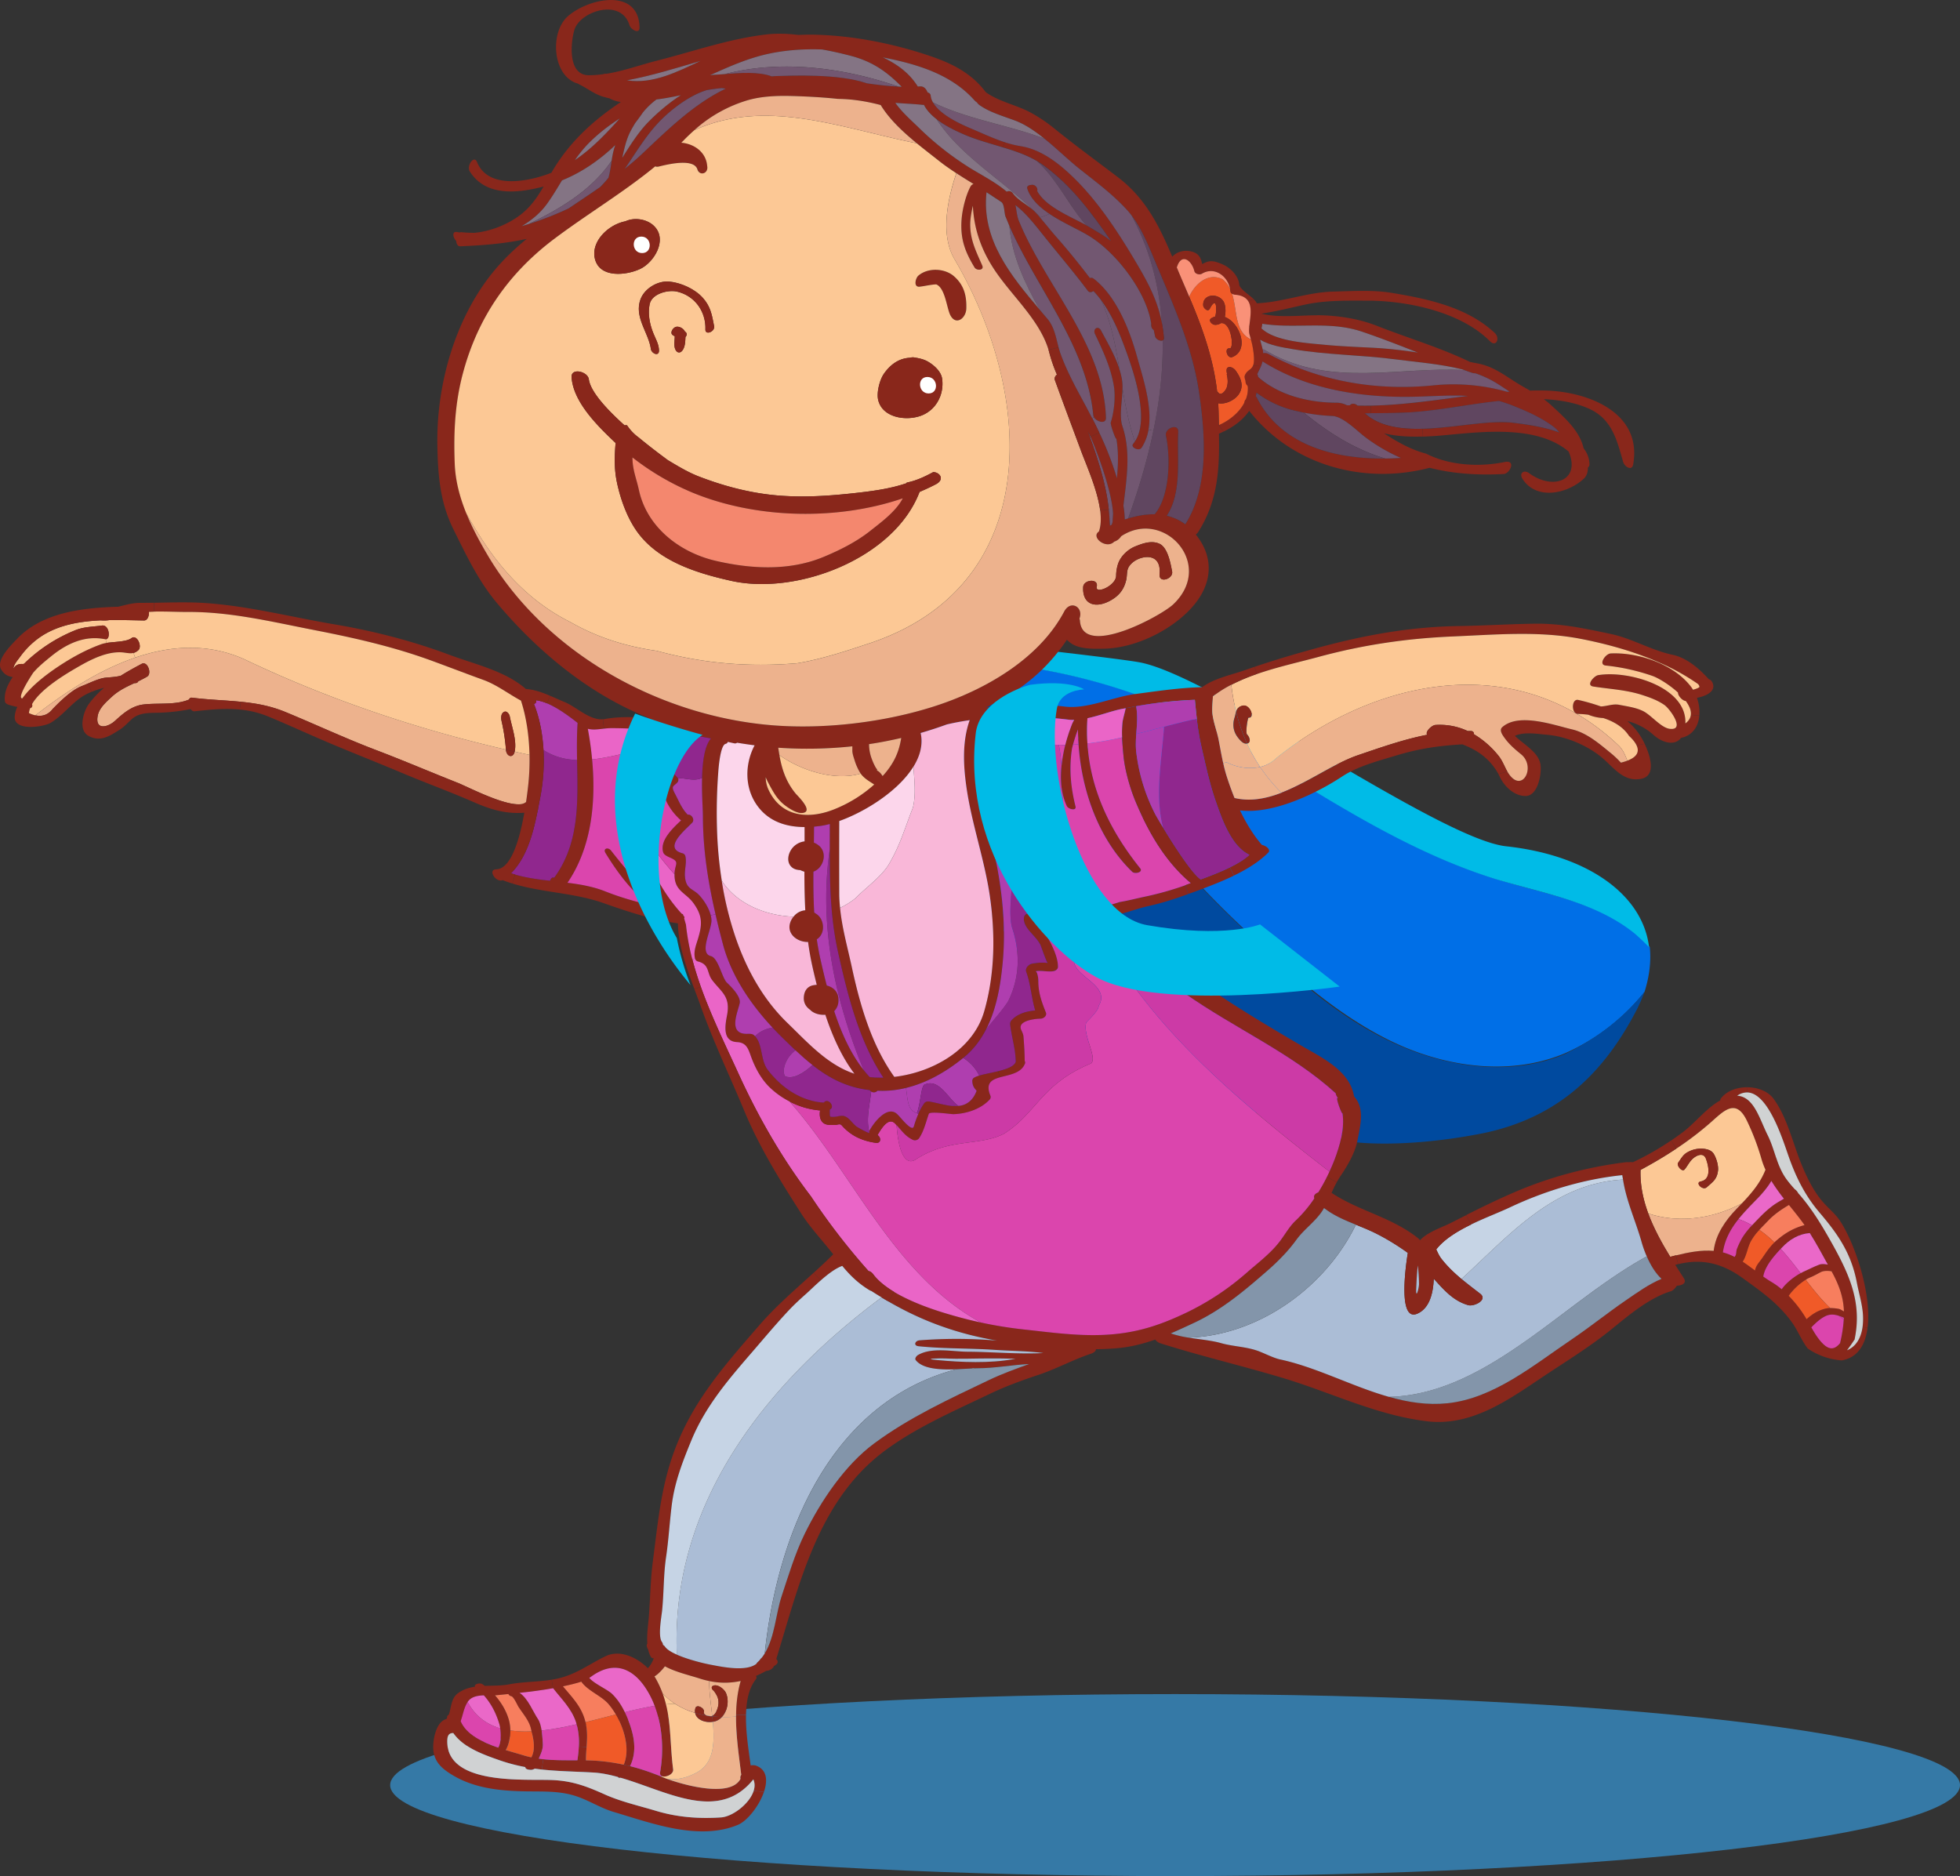 <svg xmlns="http://www.w3.org/2000/svg" viewBox="0 0 2657.39 2543.82"><rect x="0" y="0" width="2657.39" height="2543.82" fill="#333333" stroke="none"/><defs><style>.cls-1{fill:#3579a6;}.cls-2{fill:#006fe7;}.cls-3{fill:#00bbe7;}.cls-4{fill:#004a9f;}.cls-5{fill:none;}.cls-6{fill:#89271b;}.cls-7{fill:#d0d2d3;}.cls-8{fill:#db45ad;}.cls-9{fill:#f77e5e;}.cls-10{fill:#f05a28;}.cls-11{fill:#ea68c8;}.cls-12{fill:#fcc895;}.cls-13{fill:#edb28d;}.cls-14{fill:#8395aa;}.cls-15{fill:#abbdd6;}.cls-16{fill:#c6d4e5;}.cls-17{fill:#604660;}.cls-18{fill:#725771;}.cls-19{fill:#847484;}.cls-20{fill:#cc3aa6;}.cls-21{fill:#f99178;}.cls-22{fill:#90278e;}.cls-23{fill:#af3eaf;}.cls-24{fill:#ea65c7;}.cls-25{fill:#f9b7d8;}.cls-26{fill:#fcd6eb;}.cls-27{fill:#f4876e;}.cls-28{fill:#fff;}</style></defs><title>crianca</title><g id="Camada_2" data-name="Camada 2"><g id="Camada_1-2" data-name="Camada 1"><path class="cls-1" d="M1593.18,2297c588.14,0,1064.21,55.53,1064.21,123.39s-476.07,123.39-1064.21,123.39S529,2488.29,529,2420.43,1005,2297,1593.18,2297Z"/><path class="cls-2" d="M2229.65,1344.91a285.82,285.82,0,0,1-108,83.29c-76.09,31.87-165.55,18.51-239.58-18.51s-135.72-93.57-195.36-150.12A1289,1289,0,0,1,1566.45,1131c-32.9-42.15-62.72-87.39-100.77-125.44-35-33.93-79.17-61.69-128.52-66.83l57.58-33.93c66.83,10.28,132.64,28.79,194.33,55.52,38,17.48,74,38,110,60.67,105.91,64.77,210.78,133.66,329,170.68,65.8,20.56,136.75,30.85,189.19,74a110,110,0,0,1,19.54,18.51C2238.9,1304.81,2235.82,1325.38,2229.65,1344.91Z"/><path class="cls-3" d="M2235.82,1284.25c-6.17-6.17-12.34-12.34-19.54-18.51-53.46-43.18-124.41-54.49-189.19-74-118.24-37-223.12-105.91-329-170.68-35-22.63-72-42.16-110-60.67a806.63,806.63,0,0,0-194.33-55.52l36-21.6s89.45,10.29,113.1,14.4c96.65,15.42,408.2,240.6,499.71,249.86C2154.59,1159.83,2227.59,1214.33,2235.82,1284.25Z"/><path class="cls-4" d="M2229.65,1344.91a236.1,236.1,0,0,1-10.28,23.65c-45.24,87.4-108,148.07-211.82,168.63-106.93,20.56-171.71,11.31-171.71,11.31s-331.08-89.45-381.47-154.23-188.16-272.48-188.16-272.48l-21.59-127.5,92.54-54.49c48.32,4.11,93.56,31.87,128.52,66.83,38,38,67.87,83.29,100.77,125.44a1290.08,1290.08,0,0,0,120.3,128.53c59.64,57.58,121.33,114.13,195.36,150.12s163.49,50.38,239.58,18.51C2163.84,1408.66,2200.86,1380.9,2229.65,1344.91Z"/><path class="cls-5" d="M1322.76,938.77c4.11,0,9.25,0,13.37,1"/><path class="cls-5" d="M1393.71,905.86c-42.16-7.19-85.34-12.33-128.53-17.47"/><g id="_Grupo_" data-name="&lt;Grupo&gt;"><path class="cls-6" d="M2494.09,1654.45c20.21,29.72,43.89,99.31,38,145.72l-6.78-.84a88.3,88.3,0,0,0-.11-23.35c-1.62-12.42-5.21-24.07-7.5-36.33-7.45-39.58-25.08-65.5-50.39-95.17-19.81-23.23-32.35-48.37-42.37-77-8-22.67-27.71-86.27-56.38-86.27l-.17-7c14.28-.06,28.67,5.2,36.34,15.78,17.57,24.19,25,56,35.71,83.58,7.73,19.65,16.91,39.69,30.85,55.93C2478.41,1637.82,2487.93,1645.43,2494.09,1654.45Z"/><path class="cls-6" d="M2525.27,1799.33l6.78.84c-2.91,23.12-13.22,40.59-35,44.39a93.82,93.82,0,0,1-46.13-16.12c-8.29-10.81-14-25.25-20.88-34.77-19-26.59-41.71-42.15-67.57-60.9-28.27-20.44-55.87-26.43-87.22-18.65l-2.91-12c16.74-4.08,33.87-7.56,51.05-6.1,2.63-22.17,15.79-41.2,31.18-57.1,2.41-2.52,4.76-5,7.12-7.39,13.54-14.28,25-27.71,31.91-45.51a105.74,105.74,0,0,1-5.66-15.4,326.52,326.52,0,0,0-19.76-51.56c-15-30.79-31.63-12.31-49.21,3.14a432,432,0,0,1-46.24,35.21l-7.06-10.92q8.16-5.54,16.07-11.47c16.29-12.21,32.36-33.09,50.66-43a3.61,3.61,0,0,1,.62-2.35c7.56-10.3,21.39-15.4,35.32-15.45l.17,7a23.34,23.34,0,0,0-13.27,4.48c22.9,1.4,30.24,31.35,41.37,53.52,5,10.08,8.18,20.94,11.82,31.52a4.31,4.31,0,0,1,.5,1.34,126.07,126.07,0,0,0,7.11,17c4.59,9,10.75,16.07,17.19,23.29a14.11,14.11,0,0,1,4.7,5.37c1.18,1.35,2.35,2.63,3.47,4,16,18.92,28.55,39.58,40.65,61.07,25.41,45.07,42.65,83.14,32.57,132.57.06.11.06.22.12.34-3.3,5.2-6.83,10.24-10.58,15.17C2516.48,1825.81,2523.2,1814.11,2525.27,1799.33ZM2499.8,1789c.06-.73.11-1.52.17-2.24a60.59,60.59,0,0,0-6.61-2.63h-.05c-6-2-12.15-2.69-18.48.39-7.22,3.58-13.32,9.35-19.09,15.22,4.2,7.34,8.68,14.67,14.28,20.72,11.08,11.92,18.53,8.23,24.74.67A190.49,190.49,0,0,0,2499.8,1789Zm.23-10.86c-.62-18.2-5.83-34.43-16.8-54.47-5.21-.79-10.58-.9-14.61,1.17-4.76,2.41-9.52,5.21-14.5,7.22a40.23,40.23,0,0,0-5.93,3.08,84,84,0,0,0-23.13,21.78,163.78,163.78,0,0,1,22.46,28.72c.61.95,1.23,2,1.78,3.08,7.45-6.72,15.34-11.93,25.87-14.45a28.22,28.22,0,0,1,6.1-.72,65,65,0,0,1,11.31,1C2495.15,1775,2497.56,1776.82,2500,1778.17Zm-33.48-63.43c3.58-1.34,7.61-.79,11.7-.06-7.89-14.44-15.79-28.94-24.52-42.88-14.9,1.06-27.66,8.79-37.9,19.76-.5.56-1,1.12-1.57,1.68-9.63,10.41-21.44,23.8-23.62,37.62,3.63,2.58,7.27,5,11.08,7.28a103.09,103.09,0,0,1,13.94,10c5.88-8.68,17.07-17.24,25.64-21.89,1.4-.73,2.69-1.4,3.92-2C2452.39,1721.18,2459.27,1717.48,2466.55,1714.74Zm-19.88-53.63c-6.72-9.46-14-18.42-21.21-27.32-10.47,6.16-19.93,12.6-28.5,21.67-3.69,3.91-7.78,7.94-11.64,12.14a73.6,73.6,0,0,0-11.65,15.62c-4.47,8.57-5.65,19.65-11,27.49,5.71,3.75,11.2,7.84,16.74,12,1.46-7.45,6.1-11.31,10.58-18,4.76-7,9.63-14.22,15.79-20.16.61-.55,1.17-1.17,1.79-1.73C2419.91,1672,2431.84,1665,2446.67,1661.11Zm-37.89-29.9c3.58-2.29,6.88-4,9.9-5.93a246.47,246.47,0,0,1-17.07-24.13c-5.43,9.3-12.88,17.81-20,25.08-8.62,8.85-17.13,17.47-24.52,26.7-10.47,13-18.58,27.32-21.21,45.18a75.71,75.71,0,0,1,16,6.27,2.88,2.88,0,0,1,.39-.89c2.35-2.69,1.34-7.06,2.74-10.25a118,118,0,0,1,7-14.72,102.68,102.68,0,0,1,13.44-17.13c2.12-2.24,4.25-4.54,6.49-6.83C2390.13,1646,2398.7,1637.6,2408.78,1631.21Z"/><path class="cls-7" d="M2525.16,1776a88.3,88.3,0,0,1,.11,23.35c-2.07,14.78-8.79,26.48-21.1,31.52,3.75-4.93,7.28-10,10.58-15.17-.06-.12-.06-.23-.12-.34,10.08-49.43-7.16-87.5-32.57-132.57-12.1-21.49-24.64-42.15-40.65-61.07-1.12-1.35-2.29-2.63-3.47-4a14.11,14.11,0,0,0-4.7-5.37c-6.44-7.22-12.6-14.33-17.19-23.29a126.07,126.07,0,0,1-7.11-17,4.31,4.31,0,0,0-.5-1.34c-3.64-10.58-6.78-21.44-11.82-31.52-11.13-22.17-18.47-52.12-41.37-53.52a23.34,23.34,0,0,1,13.27-4.48c28.67,0,48.43,63.6,56.38,86.27,10,28.66,22.56,53.8,42.37,77,25.31,29.67,42.94,55.59,50.39,95.17C2520,1751.91,2523.54,1763.56,2525.16,1776Z"/><path class="cls-8" d="M2500,1786.79c-.06.72-.11,1.51-.17,2.24-2.24-1.57-4.31-3.14-6.44-4.87A60.59,60.59,0,0,1,2500,1786.79Z"/><path class="cls-9" d="M2483.23,1723.7c11,20,16.18,36.27,16.8,54.47-2.47-1.35-4.88-3.14-7.45-3.59a65,65,0,0,0-11.31-1c-12.09-11.59-22.67-24.86-33.08-38.41a40.23,40.23,0,0,1,5.93-3.08c5-2,9.74-4.81,14.5-7.22C2472.65,1722.8,2478,1722.91,2483.23,1723.7Z"/><path class="cls-8" d="M2493.36,1784.16c2.13,1.73,4.2,3.3,6.44,4.87a190.49,190.49,0,0,1-5,32.13c-6.21,7.56-13.66,11.25-24.74-.67-5.6-6-10.08-13.38-14.28-20.72,5.77-5.87,11.87-11.64,19.09-15.22,6.33-3.08,12.48-2.41,18.48-.39Z"/><path class="cls-10" d="M2481.27,1773.58a28.22,28.22,0,0,0-6.1.72c-10.53,2.52-18.42,7.73-25.87,14.45-.55-1.07-1.17-2.13-1.78-3.08a163.78,163.78,0,0,0-22.46-28.72,84,84,0,0,1,23.13-21.78C2458.6,1748.72,2469.18,1762,2481.27,1773.58Z"/><path class="cls-11" d="M2478.25,1714.68c-4.09-.73-8.12-1.28-11.7.06-7.28,2.74-14.16,6.44-21.33,9.57-1.23.56-2.52,1.23-3.92,2-8.68-11.36-17.47-22.62-27-33,.56-.56,1.07-1.12,1.57-1.68,10.24-11,23-18.7,37.9-19.76C2462.46,1685.74,2470.36,1700.24,2478.25,1714.68Z"/><path class="cls-8" d="M2441.3,1726.27c-8.57,4.65-19.76,13.21-25.64,21.89a103.09,103.09,0,0,0-13.94-10c-3.81-2.24-7.45-4.7-11.08-7.28,2.18-13.82,14-27.21,23.62-37.62C2423.83,1703.65,2432.62,1714.91,2441.3,1726.27Z"/><path class="cls-9" d="M2425.46,1633.79c7.22,8.9,14.49,17.86,21.21,27.32-14.83,3.92-26.76,10.86-39.07,21.72-.62.56-1.18,1.18-1.79,1.73a163.3,163.3,0,0,0-20.49-17c3.86-4.2,7.95-8.23,11.64-12.14C2405.53,1646.39,2415,1640,2425.46,1633.79Z"/><path class="cls-11" d="M2418.68,1625.28c-3,2-6.32,3.64-9.9,5.93-10.08,6.39-18.65,14.78-26.82,23.35-2.24,2.29-4.37,4.59-6.49,6.83a125.35,125.35,0,0,0-18.37-8.46c7.39-9.23,15.9-17.85,24.52-26.7,7.11-7.27,14.56-15.78,20-25.08A246.47,246.47,0,0,0,2418.68,1625.28Z"/><path class="cls-10" d="M2405.81,1684.56c-6.16,5.94-11,13.11-15.79,20.16-4.48,6.66-9.12,10.52-10.58,18-5.54-4.14-11-8.23-16.74-12,5.32-7.84,6.5-18.92,11-27.49a73.6,73.6,0,0,1,11.65-15.62A163.3,163.3,0,0,1,2405.81,1684.56Z"/><path class="cls-12" d="M2388,1570.64a105.74,105.74,0,0,0,5.66,15.4c-7,17.8-18.37,31.23-31.91,45.51-39.14,21-85.88,27.49-126.92,13.83-7-18.92-11.19-38.63-10.52-59.06,16.57-8.9,32.86-18.48,48.48-28.89a432,432,0,0,0,46.24-35.21c17.58-15.45,34.2-33.93,49.21-3.14A326.52,326.52,0,0,1,2388,1570.64Zm-58.67,16.74c.84-6.72-2.29-17.47-6-23.18-3.87-5.93-12.71-7-19.1-6.71a36.13,36.13,0,0,0-15.5,4.42c-6.89,3.53-9.13,8.79-13.38,14.56-2.69,3.75,5.32,13.09,8.56,9.34,3.87-4.53,6.16-9.79,10.42-14,5.43-5.32,15.28-9.91,18.69-.62,3.81,10.36,7.45,27.88-7.22,30.79-7.89,1.57,2.69,12.82,8.34,7.78C2322.28,1602.38,2327.82,1599.19,2329.28,1587.38Z"/><path class="cls-8" d="M2375.47,1661.39a102.68,102.68,0,0,0-13.44,17.13,118,118,0,0,0-7,14.72c-1.4,3.19-.39,7.56-2.74,10.25a2.88,2.88,0,0,0-.39.89,75.71,75.71,0,0,0-16-6.27c2.63-17.86,10.74-32.13,21.21-45.18A125.35,125.35,0,0,1,2375.47,1661.39Z"/><path class="cls-13" d="M2361.7,1631.55c-2.36,2.41-4.71,4.87-7.12,7.39-15.39,15.9-28.55,34.93-31.18,57.1-17.18-1.46-34.31,2-51.05,6.1-2.63.68-5.21,1.29-7.78,2-11.42-18.64-22.23-38.23-29.79-58.72C2275.82,1659,2322.56,1652.54,2361.7,1631.55Z"/><path class="cls-6" d="M2323.24,1564.2c3.75,5.71,6.88,16.46,6,23.18-1.46,11.81-7,15-15.23,22.39-5.65,5-16.23-6.21-8.34-7.78,14.67-2.91,11-20.43,7.22-30.79-3.41-9.29-13.26-4.7-18.69.62-4.26,4.2-6.55,9.46-10.42,14-3.24,3.75-11.25-5.59-8.56-9.34,4.25-5.77,6.49-11,13.38-14.56a36.13,36.13,0,0,1,15.5-4.42C2310.53,1557.15,2319.37,1558.27,2323.24,1564.2Z"/><path class="cls-6" d="M2320.27,923.1c5.43,7.78,2.24,14.11-5.6,18.42a43.07,43.07,0,0,1-11.65,4.14c-.72.23-1.51.34-2.29.51a57.47,57.47,0,0,1,3.25,24l-11.53-.89c.72-6-2.13-12.43-6.84-18.81-4.64-.45-9.51-6.16-10.35-9.74a6.3,6.3,0,0,1-.23-1.68c-11.92-10.92-26.92-19.88-34.65-22.56a281.07,281.07,0,0,0-63.26-14.06c-10.69-1.11-.33-16.06,6.66-16.4,20.94-1,45.24,3.64,66.68,13.27,17.18,7.78,32.52,18.75,42.77,32.58.78,1.06,1.45,2.19,2.18,3.3a37.27,37.27,0,0,0,6.27-2.12c1.57-.73,2.19-1.18,2.24-1.35.45-1.06-.11-2.07-1.18-3.64-.11-.11-.11-.22-.22-.39a300.84,300.84,0,0,0-51.78-28.94c-34.54-15.39-72-25.7-107.88-32.64-56.65-11-115.6-5.59-173-3.19-63,2.69-121.65,11.37-182.5,27.82-25.31,6.89-55.09,13.38-83.19,23.12l-3.36-9.62c28.72-9.8,57.83-18.31,87.11-26.26,63.14-17,123.94-28.1,189.77-29.11,35-.5,70.15-2.85,105.25-3.19,34.71-.28,66.84,6.72,100.6,13.83,29.28,6.1,55.31,22.33,84.25,28.32,18.92,4,36.22,18.76,49,33.14A6.36,6.36,0,0,1,2320.27,923.1Z"/><path class="cls-12" d="M2302.74,928.08c1.07,1.57,1.63,2.58,1.18,3.64-.05.17-.67.62-2.24,1.35a37.27,37.27,0,0,1-6.27,2.12c-.73-1.11-1.4-2.24-2.18-3.3-10.25-13.83-25.59-24.8-42.77-32.58l.28-.56a300.84,300.84,0,0,1,51.78,28.94C2302.63,927.86,2302.63,928,2302.74,928.08Z"/><path class="cls-6" d="M2292.45,969.29l11.53.89c-1.24,14.45-8.91,27-24.8,30.34-8.68,11.31-25.53,6.55-37.29-4a83.23,83.23,0,0,0-35.49-18.81A89.12,89.12,0,0,1,2222.8,996a100.66,100.66,0,0,1,7.06,12.6l-11,1.95c-1.85-3.91-5.21-8.17-10.19-12.76-7.73-12-20.71-19.65-34.88-24.18a60.77,60.77,0,0,1-20.21-4.48,129.3,129.3,0,0,0-14.38-1.12,4.83,4.83,0,0,1-1.8-.39,4.25,4.25,0,0,1-1.39-.79c-5.6-4.42-4.2-19.7,4-17.74a273.66,273.66,0,0,1,30.57,8.79c8.5-.28,16.45-3.92,25-2.19,10.52,2.08,22.22,3.59,31.91,8.34,11.25,5.43,24.46,22.73,36.39,24.19,21.77,2.63.22-27.15-7.17-32.3-9.35-6.5-19.59-10.13-30.28-13.61-21.84-7-43.89-7.95-66.29-11.47-10.35-1.63,1.24-14.5,6.72-15.4,40.31-6.83,120.36,15.56,118.23,65.45C2289.7,977.46,2291.94,973.48,2292.45,969.29Z"/><path class="cls-12" d="M2285.61,950.48c4.71,6.38,7.56,12.82,6.84,18.81-.51,4.19-2.75,8.17-7.4,11.59,2.13-49.89-77.92-72.28-118.23-65.45-5.48.9-17.07,13.77-6.72,15.4,22.4,3.52,44.45,4.42,66.29,11.47,10.69,3.48,20.93,7.11,30.28,13.61,7.39,5.15,28.94,34.93,7.17,32.3-11.93-1.46-25.14-18.76-36.39-24.19-9.69-4.75-21.39-6.26-31.91-8.34-8.57-1.73-16.52,1.91-25,2.19a273.66,273.66,0,0,0-30.57-8.79c-8.17-2-9.57,13.32-4,17.74-127.31-73.39-285.18-35.21-405.65,61.19a45.23,45.23,0,0,1-21.83,11.87,212.86,212.86,0,0,1-17.69-31.74,2.29,2.29,0,0,0,.84-.17c5.15-1.85,2.07-9.57-.78-12-2.52-2.18.72-23,2.07-22.89,9.12.78,1.79-18.87-8.29-16.24-5.71,1.51-7.61,4.42-8.73,8.12a290.29,290.29,0,0,1-6.44-36.44,265.91,265.91,0,0,1,34.71-14.62c28.1-9.74,57.88-16.23,83.19-23.12,60.85-16.45,119.52-25.13,182.5-27.82,57.38-2.4,116.33-7.78,173,3.19,35.83,6.94,73.34,17.25,107.88,32.64l-.28.56C2229,889.68,2204.72,885,2183.78,886c-7,.34-17.35,15.29-6.66,16.4a281.07,281.07,0,0,1,63.26,14.06c7.73,2.68,22.73,11.64,34.65,22.56a6.3,6.3,0,0,0,.23,1.68C2276.1,944.32,2281,950,2285.61,950.48Z"/><path class="cls-6" d="M2282.81,1732.88c4.59,7.16-2.35,10.07-9.34,10.41-2.3,3.58-5.27,6.61-7.84,7.39-30.12,9.18-58.33,33.48-82.41,53-25,20.1-52.51,37.56-79.32,55.14-51.11,33.42-104.18,76.19-169.51,68.24-68.58-8.4-129-38.74-194.21-58.39C1685,1852,1628.33,1838.85,1573,1821.27a13.25,13.25,0,0,1-6.71-5c-17.19,6.11-34.94,10.53-54.47,12-8.62.67-17.3,1-25.93,1.12-.16,2.35-2.12,4.53-6.71,6.1-24.19,8-46.52,20.38-70.71,28.5-23,7.67-45.23,15.73-67.18,26.25-47.86,23-98.47,44.79-141.4,76.59-90.81,67.28-116,180.71-147.4,282.59,2.46,2.46,2.91,5.6-1.07,8.29a23.54,23.54,0,0,0-2.12,1.4c-2,4.14-6.16,6.1-10.47,6.38a142.31,142.31,0,0,1-13.94,6.94,3.46,3.46,0,0,1-.06,4.42c-9.63,12.2-13,29.62-13.38,48.37L998,2325c.22-15.56,2-30.9,6.27-45.79a100.68,100.68,0,0,1-42.94.06,120.16,120.16,0,0,1-12.15-3.19c-15.06-4.87-33.14-8.85-47.69-16.74a72.48,72.48,0,0,1-9.24,10.08,35.45,35.45,0,0,1-4.93,3.64c.23.33.45.66.67,1a137.68,137.68,0,0,1,10.36,21.84,145.89,145.89,0,0,1,4.59,15c7.06,28.27,5.6,56.43,9.74,88.17.9,6.72-10.3,11.42-15.33,9.18-1.8-.84-2.86-2.46-2.36-5.15,5.1-28.66,3.42-61.69-7.39-90.19a119.26,119.26,0,0,0-14.05-26.75c-17.91-25.37-42.88-34.27-72.49-12.49-.73.5-1.46.84-2.13,1.29,5.76,7.55,24.63,15.73,30.84,21.72,7.45,7.22,12.94,15.73,17.36,24.91,1.57,3.25,3,6.55,4.36,10,8.8,22.12,12.32,43.45,2.8,63.15l-8.62-2c8.68-20.44,1.07-48-10.69-68.13a95.61,95.61,0,0,0-10-14.22c-9.8-11.26-28.44-18-36.78-30.29-3.47,1.23-7,2.18-10.8,3.13-4.65,1.24-9.41,2.24-14.11,3.25,12.71,15.28,25.75,28,30.56,48.6.06.05.06.05.06.1,2.8,12,2.18,22.73,1.4,33.54l-10.53-.62a92.52,92.52,0,0,0-3-30.17c-.28-1.07-.56-2.13-.9-3.19-6.16-18.37-19.53-30.9-31-45.69L748,2277.52c2.52-.44,5-.89,7.56-1.45,25.92-5.77,43-19.65,65.66-30.51,19.21-9.19,42.44,1.51,57.16,16.35a35.15,35.15,0,0,0,3.53-4.48,48.39,48.39,0,0,0,4.48-9,4,4,0,0,1-4.15-2.24,32.75,32.75,0,0,1-3.19-8.73,35.78,35.78,0,0,1-1.79-4.15c-.72-2.13-.5-3.63.39-4.75-.95-12.66,1.35-26.77,2.19-37.79,1.79-24.41,2.13-49.16,5.26-73.34,7.39-56.54,11.48-107.82,33.42-161.06,25.59-62.25,66.68-108.32,110.34-158.76,22.84-26.48,48.93-48.76,74.29-71.88l9.46,10.41c-7.39,6.44-14,12.93-18.64,17.13-8.17,7.28-16.29,14.67-23.85,22.62-17.3,18.36-33.42,37.67-49.88,56.76-32.69,37.79-63.82,73.84-83.08,120.7-11.75,28.55-22.44,56-26.36,86.88-3,23.57-4.26,47.36-7.73,70.82-3.58,24.13-2.91,48.76-5.43,73-.95,9-5.77,34.48-.28,42.1a7.92,7.92,0,0,1,1.51,4.08,8.39,8.39,0,0,1,2.63,2.3c2.58,3.92,8.68,7.62,16.18,10.92,14.95,6.6,35.44,11.64,45.4,13.54,14.78,2.8,47.87,10.08,62.37-1a8.89,8.89,0,0,1,2-2.58c1-.84,1.85-1.79,2.69-2.69a11.39,11.39,0,0,1,2.57-3,53.62,53.62,0,0,0,4.15-5.93c13.43-21.83,15.22-54.41,22.67-76.92,9.24-28,18.31-58.5,31.35-85,21.55-44,54.47-93.38,94.44-122.88,47.75-35.33,102.11-60.35,155.46-85.82,17.8-8.51,36.22-15.12,54.64-21.78-23.18,1.18-46.74,5.77-70.2,5.77-1.29,0-2.75,0-4.26.11-1.23,0-2.51.11-3.91.17l-5.71.33c-4.6.28-9.63.56-14.84.79-21.22.78-45.4-.17-54.92-12.49-1.73-2.29,1.23-5.82,3.14-6.88,18.81-10.86,46.18-4.54,67-4.43,32.69.12,68.63,3.59,102.9,1.8-21.39-2.86-44.12-2.86-64.78-4.31-34.76-2.47-69.75-1.46-104.4-5-7.45-.73-4.7-7.56,1.4-8a650.62,650.62,0,0,1,105,.39c-54.13-9.29-101.1-26.26-147.29-53.07l7.61-13c22,13.21,49.49,22.9,69.42,28.94,16.46,5,32.3,9.13,48.2,12.6a557,557,0,0,0,58.45,9.46c35.66,3.92,71.94,9,107.93,7.34,41.37-1.85,73.22-11.65,110.17-29.12a359,359,0,0,0,84.48-55.64c13.66-12,28.72-23.35,40.53-37.29l12.93,9.63a297.32,297.32,0,0,1-25.75,25.2c-31,27.09-61.52,52.9-99.09,70.64-10.91,5.1-21.55,10-32.13,14.56a141.41,141.41,0,0,0,24.35,5.77c15.23,2.4,31,3.75,43.78,7.38,16.35,4.65,33.87,4.76,49.93,10.53,9.13,3.3,20.94,9.63,30.18,11.59,49.43,10.58,97.57,36.61,147.57,50.77,25.8,7.34,52.06,11.48,79.27,8.68,62.92-6.55,117-51.84,168-86.27,25.47-17.19,49.16-36.39,74.46-53.68,13.88-9.47,30.73-21.73,47.81-28.72-8.46-8-15.06-19.15-20-30.46a151,151,0,0,1-7.11-19.82c-8.23-29-20.6-55.08-25.13-84.36-.34-2-.73-4-1-6-52.17,5.32-105,21.39-152,43.55-14.56,6.89-34.26,14.28-53,23.41l-6.44-12.82c20.61-10.42,41.49-20.55,62.59-29.73,49.27-21.5,100.27-35.1,153.62-41.87a16.22,16.22,0,0,1,3.75,0,21.07,21.07,0,0,1,6,0,379.56,379.56,0,0,0,51.67-29.4l7.06,10.92c-15.62,10.41-31.91,20-48.48,28.89-.67,20.43,3.52,40.14,10.52,59.06,7.56,20.49,18.37,40.08,29.79,58.72,2.57-.67,5.15-1.28,7.78-2l2.91,12c-1.29.34-2.52.68-3.81,1C2275.26,1721.18,2279.06,1727.06,2282.81,1732.88Zm-908.35,109.89c1-.17,1.9-.28,2.85-.45-12.54-.28-25-.56-37.4-.5-19.53,0-39.24,1-58.83,0-6.72-.28-32.14.17-10.81,2.19C1303.3,1847.19,1341.93,1848.82,1374.46,1842.77Z"/><path class="cls-14" d="M2232.71,1703.54c4.93,11.31,11.53,22.51,20,30.46-17.08,7-33.93,19.25-47.81,28.72-25.3,17.29-49,36.49-74.46,53.68-51,34.43-105.13,79.72-168,86.27-27.21,2.8-53.47-1.34-79.27-8.68C2015.61,1890.86,2119,1765.63,2232.71,1703.54Z"/><path class="cls-6" d="M2229.86,1008.59c8.11,17.24,15.73,43.49-4.82,47.41-23.68,4.54-36.44-14.61-53-28.66-19.14-16.29-48.64-28.83-73.78-31-12.88-1.07-31.74-4.54-44.34,1.39,12.37,12,31.69,21.95,34.54,38.19,2.13,11.75-2.74,42.71-19.53,43.32-14.84.56-28.72-12-35.16-25.3-.73-1.51-1.46-2.91-2.24-4.36l12-3.53c19.09,32.8,40.08-6,18.58-23.4-9.57-7.73-17.8-14.95-24.46-25.25-2-3.13-4.59-8.17-1.07-11.31,22.4-20.21,70-2.91,94.67,2.86,19.54,4.53,36.39,18.86,51.11,30.95a129.36,129.36,0,0,1,15.17,14.17,66.33,66.33,0,0,0,8.79-2.69q19-7.21,12.43-20.83Z"/><path class="cls-15" d="M2225.6,1683.72a151,151,0,0,0,7.11,19.82c-113.75,62.09-217.1,187.32-349.6,190.45-50-14.16-98.14-40.19-147.57-50.77-9.24-2-21-8.29-30.18-11.59-16.06-5.77-33.58-5.88-49.93-10.53-12.77-3.63-28.55-5-43.78-7.38,95.73-3.36,185.69-68.81,226.67-153.17,5.82,2.41,11.76,4.76,17.69,7.39,17.47,7.67,36.72,19.26,52.74,30.84-4.31,26.37-12,93.16,12.82,82.41,16.12-6.94,21.55-26.7,22.33-47.36,13.72,15.06,26.43,30.06,46.8,35.83,7.9,2.18,26.93-7.17,16.18-15.51-8.9-6.89-17.41-13.32-25.58-20.15a6.21,6.21,0,0,0,1-.62c64.6-59.23,124.06-128.81,218.22-134C2205,1628.64,2217.37,1654.67,2225.6,1683.72Z"/><path class="cls-12" d="M2218.83,1010.54q6.54,13.61-12.43,20.83c-2.86-7.17-5.66-14.39-11.42-20.15a309.09,309.09,0,0,0-57.61-43.61,4.83,4.83,0,0,0,1.8.39,129.3,129.3,0,0,1,14.38,1.12,60.77,60.77,0,0,0,20.21,4.48c14.17,4.53,27.15,12.2,34.88,24.18C2213.62,1002.37,2217,1006.63,2218.83,1010.54Z"/><path class="cls-6" d="M2094.44,529.5c56.59,1.17,132.45,28.6,119.85,100.14-1.68,9.69-11.7,3.09-13.55-3.13-8.45-29.22-14.83-58.16-46.18-72.27-18.75-8.46-40-12-61.52-13a103.54,103.54,0,0,1,9.57,7.72c19.43,18,39.13,35.16,44.51,59a35.68,35.68,0,0,1,7.89,20.32c.22,3.25-.67,4.87-2.13,5.43.06,5.93-1.34,11.48-5.71,15.51-22.33,20.49-64.27,29.44-83,0-5-7.89,2.24-12.71,9-7.67,31.07,23.06,68.92,10.91,54.59-26.87-.34-.79-.62-1.63-1-2.41-41.7-35.38-113.41-27.26-163.57-22.62-10.08,1-21.78,2-34,2.3l-.28-10.53c43.1-1.17,90.3-12.2,122.77-8.11,15.9,2,41,5.2,62.53,13.21a39.88,39.88,0,0,0-7.17-7.28c-17-12.82-35.66-21-55.36-28.94a202.15,202.15,0,0,0-19.32-6.55c-37.56,3.92-74.57,11.64-112.18,14.78-20.27,1.73-40.81,1.56-61.3,1.79l-.12-10.25c44-.84,87.61-7.55,131.39-13.15-25.86-1.51-51.5.95-80.67,1.23-68.46.61-139.84-11.36-197.78-48a45,45,0,0,1-2,6.32l-10.92-.5c1.07-2.46,1.57-6,1.29-11.53a114.61,114.61,0,0,0-4.14-24.13q-.84-3.27-1.85-6.72c-.78-2.68-.73-6.27-.39-10.24a3.63,3.63,0,0,1,.22-2c1.24-11.31,4.15-25.42-2.35-34l8.51-1.29a20.62,20.62,0,0,1,3.75,4.65,2,2,0,0,0,.23.5c34.82-1.4,68.35-15,103.39-15.84,26.2-.62,53.92-2.52,79.83,1.79,48.93,8.12,102.17,19.48,139.34,54.3,7.5,7,2.19,20-6.77,11-39.3-39.58-111.46-54.69-165.54-54.8-28.61,0-57-.73-85.15,5.43-19.7,4.31-39.13,9.23-59.06,12.2,28.22,6.89,61.36.67,89.91,2.57,23.62,1.57,45.51,5.55,67.57,14.22,42.21,16.63,84.76,29,125.68,48.76,3.47.68,7,1.35,10.47,2,20.43,4,34.31,14.67,51.67,25.64,6.21,3.92,12.7,7.5,19.09,11.14C2081.11,529.38,2087.78,529.33,2094.44,529.5Zm-51.23,1.67c1.18,0,2.36-.16,3.53-.22-4.81-3.14-9.63-6.21-14.44-9.35A140.13,140.13,0,0,0,1999.94,506a11.38,11.38,0,0,1-4.42-.62c-3.42-1.12-6.78-2.35-10.13-3.58l-2.92-1c-29.89-7.5-62.42-9.85-91.08-13.66-46.07-6-92.14-5.82-138.11-13.71-13.32-2.3-31.57-4.93-44.73-12.88,1,4.65,2.75,9.57,3.53,13.49a19.07,19.07,0,0,1,.39,2.86c0,.61,0,1.23.06,1.85a10.88,10.88,0,0,1,6.83.89c68.35,37.12,145.83,50.55,223.54,42.83A267.17,267.17,0,0,1,2043.21,531.17Zm-181.27-59.62c20,1.07,40.31,3.42,60.47,6.5-25.2-9.91-50.39-19.76-76.08-28.44-44.79-15-90-3.42-134.92-10.64a30.14,30.14,0,0,1-1.12,6.22c17.8,17.24,59.84,19.82,82.52,22C1815.82,469.48,1838.82,470.38,1861.94,471.55Z"/><path class="cls-13" d="M2206.4,1031.37a66.33,66.33,0,0,1-8.79,2.69,129.36,129.36,0,0,0-15.17-14.17c-14.72-12.09-31.57-26.42-51.11-30.95-24.63-5.77-72.27-23.07-94.67-2.86-3.52,3.14-1,8.18,1.07,11.31,6.66,10.3,14.89,17.52,24.46,25.25,21.5,17.35.51,56.2-18.58,23.4-.79-1.35-1.57-2.75-2.3-4.31-2.74-5.6-5.6-12.09-9.63-17a124.29,124.29,0,0,0-33.25-29.16c0-2.41-1.12-4.26-4-4.37-1.51-.05-3-.05-4.59-.05A89,89,0,0,0,1946,983c-4.76.34-14.33,9.35-11,13.27-31.86,6.21-62.81,17.13-94.22,27.82-32,11-67.18,36.78-103.46,50.78a230,230,0,0,1-28.88-35,45.23,45.23,0,0,0,21.83-11.87c120.47-96.4,278.34-134.58,405.65-61.19a4.25,4.25,0,0,0,1.39.79,309.09,309.09,0,0,1,57.61,43.61C2200.74,1017,2203.54,1024.2,2206.4,1031.37Z"/><path class="cls-16" d="M2199.51,1593.37c.23,2,.62,4,1,6-94.16,5.21-153.62,74.79-218.22,134a6.21,6.21,0,0,1-1,.62c-9.63-8.07-18.7-16.63-27-27.27-3-3.75-4.92-8.28-7-12.65,10.69-13.77,28.49-24.63,47.19-33.75s38.46-16.52,53-23.41C2094.49,1614.76,2147.34,1598.69,2199.51,1593.37Z"/><path class="cls-17" d="M2107,579.15a39.88,39.88,0,0,1,7.17,7.28c-21.55-8-46.63-11.25-62.53-13.21-32.47-4.09-79.67,6.94-122.77,8.11-30.4.9-58.78-3.19-78.54-21,2.85-.05,5.65-.11,8.51-.11,20.49-.23,41-.06,61.3-1.79,37.61-3.14,74.62-10.86,112.18-14.78a202.15,202.15,0,0,1,19.32,6.55C2071.37,558.1,2090.07,566.33,2107,579.15Z"/><path class="cls-18" d="M2046.74,531c-1.17.06-2.35.17-3.53.22a267.17,267.17,0,0,0-100.31-8.67c-77.71,7.72-155.19-5.71-223.54-42.83a10.88,10.88,0,0,0-6.83-.89c-.06-.62-.06-1.24-.06-1.85a19.07,19.07,0,0,0-.39-2.86l1.46-.28c1.34.79,2.63,1.63,4,2.35,1,.56,2,1.12,2.91,1.68,85.21,47.59,178,18.93,265,24,3.35,1.23,6.71,2.46,10.13,3.58a11.38,11.38,0,0,0,4.42.62,140.13,140.13,0,0,1,32.36,15.56C2037.11,524.74,2041.93,527.81,2046.74,531Z"/><path class="cls-6" d="M2044,626.12c10.35.5,2.29,16.18-5.21,16.57-34.88,1.9-68.52-.28-100.54-8.4-90.36,23.63-187.26-4.08-244.58-77.25-8.35,12.26-20.61,21.27-34.71,28.16l-6.44-8.74c13.82-6,27.43-16.68,34.43-30.23a8.66,8.66,0,0,1,2.23-5,39.8,39.8,0,0,0,2.64-16.13,11.21,11.21,0,0,0-.56-2.24l-.17-.16c-1.85-1.52-2.52-4-2.47-6.5-.95-2.69-1.67-5.43-.83-7.33,3.13-7.28,8.5-6.94,11-13l10.92.5c-.89,2.19-2,4.43-3.3,7-.79,1.68-1.4,3-1.85,4.14a6.25,6.25,0,0,1,1.18,3.53c28.1,25.14,69.13,35,106.36,35a30.81,30.81,0,0,1,14,3.47c1.34.06,2.68.06,4,.11,1.85-2.8,6.71-3.08,10.47.34,6,.11,12.09.11,18.13.05l.12,10.25c-2.86,0-5.66.06-8.51.11,19.76,17.8,48.14,21.89,78.54,21l.28,10.53c-17.41.56-36-.23-52.74-4.43,18,11.71,36.22,22.12,57.39,27.72.33.16.72.39,1.06.56,31.35,15.45,71.43,17.91,107.15,10.3C2042.65,626.06,2043.33,626.06,2044,626.12Zm-165.88-4.42c7.11-.06,14.17-.34,21.17-.79A240,240,0,0,1,1851.36,593c-11.47-8.57-30.28-28.38-45-28.94a253.68,253.68,0,0,1-38.58-4.6c-4.42-.89-8.84-1.84-13.27-2.91-19.59-4.75-35.54-12.76-50.88-24-.34,1.68-.67,3.31-1.06,4.93a4.72,4.72,0,0,1,1.56,1.85C1736.77,603.61,1808.93,622.48,1878.12,621.7Z"/><path class="cls-6" d="M1404,1317c2.41,0,3.81,9.68,3.75,12.09-.39,15.9,4.49,29.39,10.25,43.83,1.79,4.48-3.3,8.29-7.22,8.29-4.93,0-31.58,2-26.42,14.78,1.23,2.91,3,6,3.24,9.24.9,11.14,1.57,22.16,1.68,33.31a4.17,4.17,0,0,1,.28,3.8c-5.26,13.21-21.66,15-34.09,18.48l-2.13-8.4c11.31-2.8,21.44-6.38,23.68-12.37.06-.11.17-.17.17-.28-.39-18.09-5.43-32.75-7.61-50.44a7.08,7.08,0,0,1,1.79-5.88c7.83-8.84,20.15-12.32,32.19-13.38-5.32-17.52-6-35.49-12.21-52.45-1.73-4.71,3.36-10.19,7.5-11a70.75,70.75,0,0,1,21.67-1c-1.51-.16-8.85-21.83-9.74-23.79-5.88-13.26-24.8-23.51-22.45-38.18a6.62,6.62,0,0,1,4-4.76c6.43-2.23,8-2.23,14.55-3.75,18.25-4.14-18.47-15.28-18.75-16.29-3.75-.45-7.39-3.41-6.11-7.44,9.24-28.1,4.76-57.16-7.55-83.36l-.34-.67c-1.68-3.53-.78-12.15-.33-15.79,2.74-21.61-2.41-30.34-15.12-46.74-2.52-3.25-.62-7.06,2.86-8.46,6.15-2.46,12.65-3.35,18.92-5.09,1.79-.5,3.58-1,5.32-1.68,20.65-7.95-22.79-29.61-22.79-29.33a148.65,148.65,0,0,0-15.23-9.24c-1.51-.84-3.36-2.86-3-4.82,0-.33.17-.61.22-1,2.57-10.24,12.65-22.11,6.44-32.63-4.14.22-8.29.56-12.37,1L1337.73,959c35.16-3.47,70.32-5.15,106.26-.89,30.17,3.58,64.49-12.94,94.66-17,29.95-4,60.91-8.68,91.25-9.36,16.18-12.09,40.59-16.9,58.67-23.34,4.09-1.45,8.17-2.85,12.26-4.25l3.36,9.62a265.91,265.91,0,0,0-34.71,14.62,157.25,157.25,0,0,0-25,15.84c-.28,8.17-1.51,16.79-.51,24.35,1.63,12,6.16,23.18,8.4,35,2,10.36,3.81,20.71,6.1,31a191,191,0,0,0,5.09,19.09c3.09,9.57,6.5,19,10.25,28.27,21.33,5,42.66,1,63.59-7.11,36.28-14,71.44-39.81,103.46-50.78,31.41-10.69,62.36-21.61,94.22-27.82-3.36-3.92,6.21-12.93,11-13.27a89,89,0,0,1,43.78,8.18c1.56,0,3.08,0,4.59.05,2.91.11,4,2,4,4.37a124.29,124.29,0,0,1,33.25,29.16c4,4.88,6.89,11.37,9.63,17,.73,1.56,1.51,3,2.3,4.31l-12,3.53c-11.64-21.06-28.94-32.75-49-40.31-30.4,1.79-57.83,5.54-87.56,14.5-24.69,7.5-53.52,14.72-75.24,29-33.2,22-92.82,51.56-138.61,46.08,8,16.68,17.52,32.58,29.67,46.8,6.21,1.17,12.32,6.66,8.68,10.35-12.38,12.49-29,22.67-46.58,31.18l-5.37-11.19c10.3-5,19.7-10.7,26.42-16.91-24.69-11.47-37.34-48.65-45.74-72.72-8.51-24.41-13.49-48.54-19.31-73.62a332,332,0,0,1-6.33-38.23c-.95-8.23-1.73-16.57-2.63-25.64a572.18,572.18,0,0,0-79.66,8.68l-14.16,2.68c-1.74.34-3.59.68-5.38,1-14.83,3.08-30.68,9.24-46.41,12.6a261.09,261.09,0,0,0,0,34.26c4,63,31,118.79,71.49,169.17,4.42,5.55-7.28,8.18-10.75,4.82-45.29-43.72-68.63-109.44-72.83-172.87-.45-6.72-.78-13.38-.78-20a202,202,0,0,0-6.72,20.44c-.84,3.07-1.34,5.15-1.4,5.54-4,26.87-1.73,51.89,4.76,78,1.79,7-9.8,3.86-11.76-.28a77.81,77.81,0,0,1-5.76-17.69c-2.47-11.87-2.69-24.64-1.35-37.4a196.48,196.48,0,0,1,5-27.94,248.59,248.59,0,0,1,9.07-28.1,33.12,33.12,0,0,1,3-5.71,61.73,61.73,0,0,1-8.51-.44,543.3,543.3,0,0,0-85.21-3.7c1.74,6.38,3.64,17,3.31,24.35-.23,5.32-1.57,8.9-5,8.06,8.34,2.08,27.43,15.17,33.08,21.78,22.12,25.7,1.46,30.17-19.59,37.28,5.26,4.43,10.52,7.39,12.09,16.13,2.86,16.23-4,36.44,3.36,51.28,11.53,23.23,12.37,52.67,6.05,78,12.93,2.52,25.92,8.79,32.69,20.15a5.34,5.34,0,0,1-.45,6.83c-11.19,13.44-26,4.31-13.94,24.52,8.23,13.83,20.21,33.87,20.21,50.5,0,3.47-3.69,5.71-6.66,6C1419.91,1317.94,1411.68,1315.53,1404,1317Z"/><path class="cls-6" d="M2006.88,1754.15c10.75,8.34-8.28,17.69-16.18,15.51-20.37-5.77-33.08-20.77-46.8-35.83-.78,20.66-6.21,40.42-22.33,47.36-24.86,10.75-17.13-56-12.82-82.41-16-11.58-35.27-23.17-52.74-30.84-5.93-2.63-11.87-5-17.69-7.39-15.39-6.27-30.12-12.43-43.16-22.62-.79,1.35-1.57,2.63-2.41,4-9.18,14.22-24.63,24.8-34.76,38.68-4.43,6.05-9,11.64-13.72,17l-12.93-9.63c1.68-2,3.3-4,4.87-6.1,6.44-8.73,12.48-19.42,20.49-26.81a178,178,0,0,0,25.3-30.12c-1.56-3.81,1.18-6.55,5.38-8.17a237.15,237.15,0,0,0,11.7-21l13.26,7.22c-2.57,4.71-4.81,9.52-7,14.39,37.39,24.86,81.73,32.86,117.78,61.86a7.8,7.8,0,0,1,2,2.52c10.3-11.36,30.46-17.75,42.21-23.74,6.89-3.52,13.77-7,20.71-10.46l6.44,12.82c-18.7,9.12-36.5,20-47.19,33.75,2.13,4.37,4.09,8.9,7,12.65,8.29,10.64,17.36,19.2,27,27.27C1989.47,1740.83,1998,1747.26,2006.88,1754.15Zm-86.77-6.83c-.67,15.73,3.92-.89,3.81-6.6a227,227,0,0,0-1.63-24.92C1921.12,1726.16,1920.56,1736.52,1920.11,1747.32Z"/><path class="cls-19" d="M1982.47,500.83l2.92,1c-87-5.09-179.76,23.57-265-24-1-.56-2-1.12-2.91-1.68-1.34-.72-2.63-1.56-4-2.35l-1.46.28c-.78-3.92-2.52-8.84-3.53-13.49,13.16,7.95,31.41,10.58,44.73,12.88,46,7.89,92,7.67,138.11,13.71C1920.05,491,1952.58,493.33,1982.47,500.83Z"/><path class="cls-18" d="M1909.47,538.06c29.17-.28,54.81-2.74,80.67-1.23-43.78,5.6-87.44,12.31-131.39,13.15-6,.06-12.09.06-18.13-.05-3.76-3.42-8.62-3.14-10.47-.34-1.35-.05-2.69-.05-4-.11a30.81,30.81,0,0,0-14-3.47c-37.23,0-78.26-9.85-106.36-35a6.25,6.25,0,0,0-1.18-3.53c.45-1.17,1.06-2.46,1.85-4.14,1.34-2.57,2.41-4.81,3.3-7a45,45,0,0,0,2-6.32C1769.63,526.7,1841,538.67,1909.47,538.06Z"/><path class="cls-15" d="M1923.92,1740.72c.11,5.71-4.48,22.33-3.81,6.6.45-10.8,1-21.16,2.18-31.52A227,227,0,0,1,1923.92,1740.72Z"/><path class="cls-18" d="M1899.29,620.91c-7,.45-14.06.73-21.17.79-41-12.1-77.81-35.44-110.34-62.26a253.68,253.68,0,0,0,38.58,4.6c14.72.56,33.53,20.37,45,28.94A240,240,0,0,0,1899.29,620.91Z"/><path class="cls-17" d="M1878.12,621.7c-69.19.78-141.35-18.09-174-82.35a4.72,4.72,0,0,0-1.56-1.85c.39-1.62.72-3.25,1.06-4.93,15.34,11.2,31.29,19.21,50.88,24,4.43,1.07,8.85,2,13.27,2.91C1800.31,586.26,1837.09,609.6,1878.12,621.7Z"/><path class="cls-19" d="M1922.41,478.05c-20.16-3.08-40.42-5.43-60.47-6.5-23.12-1.17-46.12-2.07-69.13-4.36-22.68-2.18-64.72-4.76-82.52-22a30.14,30.14,0,0,0,1.12-6.22c44.9,7.22,90.13-4.36,134.92,10.64C1872,458.29,1897.21,468.14,1922.41,478.05Z"/><path class="cls-6" d="M1814.25,1489.19c-2.18-2.63-3.19-4.93-3.31-6.83-59.67-54.36-138-88.56-204.1-135.14-36.78-25.92-76.19-52.29-108.67-83.64-2.29-2.18-6.54-5.37-10.86-8.9-6.15-5-12.31-10.86-12.93-15.5-.33-2.8-.56-5.6-.78-8.35a.47.47,0,0,0,.28,0c12.32,1.34,28.66-2.63,44.06-7.78,11.08-1.8,22.28-4.71,31.63-6.72a428.17,428.17,0,0,0,57.15-15.9l4.26,11.81c-17.58,6.38-35.49,12.26-53.74,16.24-15.9,3.47-31.47,10-47.48,12.81,8.74,7.23,16.74,15.68,25.59,22.51,36,27.6,72.16,54.75,109.78,80.22,38.74,26.26,78.65,49.94,119,73.62,14.11,8.28,30.57,16.74,44.23,27.49s24.57,23.84,27.48,41.42c14.56,16.29,9,37.51,4.42,60.69-3.24,16.23-13.54,33.75-22.78,47.36-1.85,2.74-3.53,5.54-5.1,8.39l-13.26-7.22c1.17-2.35,2.35-4.76,3.41-7.11,2.52-5.48,4.93-11,6.94-16.29,7.28-19.53,13.94-41.87,10.7-63.09C1820.13,1513.93,1808.87,1484.15,1814.25,1489.19Z"/><path class="cls-20" d="M1820.13,1509.23c3.24,21.22-3.42,43.56-10.7,63.09-2,5.32-4.42,10.81-6.94,16.29-116.22-90-250.52-199.74-315.18-333.93,4.32,3.53,8.57,6.72,10.86,8.9,32.48,31.35,71.89,57.72,108.67,83.64,66.11,46.58,144.43,80.78,204.1,135.14.12,1.9,1.13,4.2,3.31,6.83C1808.87,1484.15,1820.13,1513.93,1820.13,1509.23Z"/><path class="cls-8" d="M1802.49,1588.61c-1.06,2.35-2.24,4.76-3.41,7.11a237.15,237.15,0,0,1-11.7,21c-4.2,1.62-6.94,4.36-5.38,8.17a178,178,0,0,1-25.3,30.12c-8,7.39-14,18.08-20.49,26.81-1.57,2.07-3.19,4.14-4.87,6.1-11.81,13.94-26.87,25.31-40.53,37.29a359,359,0,0,1-84.48,55.64c-36.95,17.47-68.8,27.27-110.17,29.12-36,1.62-72.27-3.42-107.93-7.34a557,557,0,0,1-58.45-9.46c-118.4-65-173.54-202.77-259.3-299.67a108.86,108.86,0,0,0,41.42,12.09c-.78,4.65-.5,9.52,1.18,12.88,3.92,7.72,11.47,6.77,19.2,6.77,3.41,0,6.55-2.29,9.07.67a68.1,68.1,0,0,0,13.66,12c9.52,6.38,21.16,10.08,32.41,11.59,7.56,1,7.39-7.51,2.3-10.47,4.08-6.66,14.22-25.25,23.68-15.84.78.78,1.51,1.56,2.24,2.35,1.51,24.41,8.34,60,27.65,45.45,44.79-28,84-16.79,117.56-33.58,44.79-28,50.39-67.18,117.56-95.17,11.2-5.6-11.19-39.19-5.59-56,5.59-5.59,16.79-16.79,16.79-22.39,16.8-28-33.59-39.19-33.59-61.58,0-50.38,5.6-95.17-11.19-145.55-5.77-17.3-4.15-48.09-4.2-81.45a77.81,77.81,0,0,0,5.76,17.69c2,4.14,13.55,7.28,11.76.28-6.49-26.15-8.79-51.17-4.76-78,.06-.39.56-2.47,1.4-5.54,2.52-.12,5-.28,7.5-.45,4.2,63.43,27.54,129.15,72.83,172.87,3.47,3.36,15.17.73,10.75-4.82-40.47-50.38-67.46-106.14-71.49-169.17a450.65,450.65,0,0,0,47-8.34c.34,8.56,1.12,17.13,1.9,25.25,1.91,19.59,8.85,44,16.58,62.41,17.35,41.26,40.36,81.18,74.84,110-2.63,1-5.26,2-8,3a428.17,428.17,0,0,1-57.15,15.9c-9.35,2-20.55,4.92-31.63,6.72-15.4,5.15-31.74,9.12-44.06,7.78a.47.47,0,0,1-.28,0c.22,2.75.45,5.55.78,8.35.62,4.64,6.78,10.46,12.93,15.5C1552,1388.87,1686.27,1498.65,1802.49,1588.61Z"/><path class="cls-14" d="M1795.16,1637.93c13,10.19,27.77,16.35,43.16,22.62-41,84.36-130.94,149.81-226.67,153.17a141.41,141.41,0,0,1-24.35-5.77c10.58-4.54,21.22-9.46,32.13-14.56,37.57-17.74,68.08-43.55,99.09-70.64a297.32,297.32,0,0,0,25.75-25.2c4.76-5.32,9.29-10.91,13.72-17,10.13-13.88,25.58-24.46,34.76-38.68C1793.59,1640.56,1794.37,1639.28,1795.16,1637.93Z"/><path class="cls-13" d="M1708.5,1039.88a230,230,0,0,0,28.88,35c-20.93,8.06-42.26,12.15-63.59,7.11-3.75-9.24-7.16-18.7-10.25-28.27a191,191,0,0,1-5.09-19.09l4.7-1c1.24.62,2.52,1.23,3.81,1.79s2.35.95,3.58,1.46C1682.91,1041.45,1696.46,1042.73,1708.5,1039.88Z"/><path class="cls-10" d="M1700.1,484.32c.28,5.54-.22,9.07-1.29,11.53-2.52,6-7.89,5.71-11,13-.84,1.9-.12,4.64.83,7.33,0,2.52.62,5,2.47,6.5l.17.16a11.21,11.21,0,0,1,.56,2.24,39.8,39.8,0,0,1-2.64,16.13,8.66,8.66,0,0,0-2.23,5c-7,13.55-20.61,24.19-34.43,30.23-.11-5.87-.23-11.75-.34-17.74-.11-4-.28-8.06-.5-12,10.07,2.07,22.89-4.48,28-12.37,7.45-11.31,2.41-22.51-4.64-32.19-2.07-2.86-7.62-6.16-10.92-3.36-1.57,1.35-1.17,5.6-.33,8.51-.62-.62-.68,0-.06,2.13a54.37,54.37,0,0,1,.78,6.77,28,28,0,0,1-1.23,9.13c-1,3.41-7.5,12.59-11.64,6.83a16,16,0,0,0-1.46-1.4c-5.15-45.07-20.09-86.78-37.9-128.59,9.3-19.82,27.27-32.47,45.24-23.52a36.31,36.31,0,0,1,10.3,13.33,26.18,26.18,0,0,1,.56,3.58,3.9,3.9,0,0,0,2,2.69c7.38,22.45,2.85,50.94,25.58,62A114.61,114.61,0,0,1,1700.1,484.32Zm-29.45-.17c23.85-9.12,10.53-46.75-10.13-54.42a36,36,0,0,0,.06-16.57c-3.58-16-30.06-16.9-29.28.79.17,3.47,6.16,9.85,8.9,4.7,10.36-19.65,9.46,4.26,7.45,10.52a24.12,24.12,0,0,0-5.27,2.3c-4.87,2.91.9,8.79,4.65,8.9a12.88,12.88,0,0,0,8.18-2.18c14.21-2.3,18.36,34.88,12,34.15C1659.4,471.44,1663.83,486.73,1670.65,484.15Z"/><path class="cls-6" d="M1513.35,593.54c1,7.27-8.29-17.92-7.45-20.6,4.65-14.39,6.72-35.16,4.2-49.88-4.26-25.08-14.67-47.31-25.53-70.15-3.36-7.05,4.26-12,8.12-4.87,9.07,16.85,19.2,34.15,25,52.57a106,106,0,0,1,3.36,13.32,65.66,65.66,0,0,1,.84,12.65c-.28,17.41-4.81,37.4-.06,51.56,11.65,34.71,5.55,71.6,1.29,107.6a121.82,121.82,0,0,1,1.85,18.59c1.51-.51,3-.9,4.54-1.4,11.86-3.64,24.07-5.83,36-5.6,0-.06.06-.11.11-.17,20.44-24.35,21.61-76.3,15.17-106.31-2.23-10.3,17.36-17.8,16.69-4.93-1.85,35.61,5.37,81.63-15.56,113.37a66.45,66.45,0,0,1,25.13,11.59c32.3-51,27-121.6,18.64-178.81-9.12-62-35.38-119.8-59.45-177.29-8.45-20.27-18.31-45-32.3-63-1.23-1.57-2.41-3.14-3.64-4.54-20.27-22.9-43.44-39.74-67.18-58.67-14.72-11.75-30.56-27.26-47.19-40.64-12.76-10.3-26-19.31-39.58-24.41-15.62-5.88-34.26-11.14-47.92-20.71a13.42,13.42,0,0,1-3.86-3.92,16.91,16.91,0,0,1-3.53-3c-31.8-35.55-78.32-49.1-124.22-58.11C1216,86.68,1233,99,1244.41,117.3c1.07,0,2.18,0,3.25-.17,4.76-.33,8.23,3.42,10,8.12,2.19.62,4,2.07,4.2,4.26a23.42,23.42,0,0,0,3.14,9.34c9.46,16.86,37.67,29.51,51.44,35.33,14.45,6.1,30.07,13.43,45.8,18.64l-2.19,7.05c-16.9-5.2-34.15-9.79-49.88-16.28-11.7-4.88-27.71-12.15-40.36-22-7.28-5.66-13.43-12.09-17.07-19.43a8.43,8.43,0,0,1-2.13,0c-12.15-1.34-24.46-1.67-36.67-2.74,8.9,12.76,22.23,24.3,32.58,34.43a405.3,405.3,0,0,0,66.12,52.29c16.4,10.41,37.06,20.54,52.28,33.75a6.32,6.32,0,0,1,8.18,2c6.94,9.91,20.21,15.73,29.22,24.35.61.62,1.17,1.18,1.73,1.79,9.8,10.59,18.42,22.06,27.94,32.87,16.07,18.25,31.07,36.83,45.74,56a5.46,5.46,0,0,1,4.87.67c31.18,24,49,69.69,59.22,106.47,7.84,28.22,20.83,66.73,15.4,98.48a65.2,65.2,0,0,1-9.35,24.52c-3.53,5.37-15.62-.51-11.47-5.21a27.17,27.17,0,0,0,2.29-3.25c20-29-.67-91.36-10.8-119.58-8.68-24.07-19-50.66-34.88-71.93a124.43,124.43,0,0,0-10.52-12.43c-2.47,1.74-5.66,2.24-7.51-.28-19.37-25.75-40.19-50.1-60.29-75.24-11.42-14.22-23.29-29.78-38-41.09,1.62,7.05,2.07,14.78,4.31,20.32,35.72,88.4,115.43,168.67,118.46,268.15.22,9-12.71,5.43-16.24-.84a7.33,7.33,0,0,1-.84-2.57c-9-94.5-76.75-171.87-113.81-256.84-1.85-4.31-3.69-8.63-5.37-12.94s-1.23-16.62-5.49-19.42c-6.72-4.43-13.38-8.9-20.15-13.27-7.06,64.16,32.92,113.08,72,159.1,3.64,4.31,7.22,8.57,10.81,12.76,9.18,11,11.36,25.2,15,38.63l-13.72,3.25c-11.92-39.58-47.53-71.27-70.92-105.08-19.32-27.93-30.18-57.38-31.69-90.52-2.07,8.84-3.42,17.74-3.58,23.57-.57,22.11,7.78,38,16.29,57.6,3,6.78-7.67,7.22-10.42,2.63-13.38-22.11-19.59-39.46-17.57-65.44,1.06-13.49,5.59-32.3,12.2-44.56a7,7,0,0,1,4-3.19c-7.79-4.82-15.57-9.63-23.24-14.61-8.23-5.38-16.29-10.92-24-17.08-9.35-7.39-19.49-15.17-29.51-23.4-18.81-15.39-37.17-32.41-49-51.89-19-5-38.51-8.18-58-8.34-28-3.14-62.53-4.09-72.5-4.09-18.76.06-37.39,1.51-55.31,7.61a187.14,187.14,0,0,0-66.84,38.85c-4.87,4.32-9.74,8.91-14.56,13.89-1,1.06-2.07,2.07-3.13,3.13,17.07,1.4,33.08,12.43,35,30.62a1.87,1.87,0,0,1,.11.51s-.06,0-.06,0c.12.84.23,1.63.28,2.52.11,8.79-10.8,11.26-13.49,2.52-4.81-15.5-40.53-6.77-52.12-3.91-2.24.55-3.86.39-5-.23-43.39,35.6-91.7,64.32-136.88,98.25-62.3,46.86-104.07,107-124.16,183.23-10.7,40.53-12.49,80.11-10.86,121.87.89,23.06,6.88,45.46,15.61,67,8,19.82,18.31,38.91,29.06,57C740.07,886.1,894,970.58,1046,983.28c71.49,5.94,153.73-3.86,222.19-26.08,67.35-21.84,140.52-63.66,174.61-128,8.68-16.4,26.65-6,20.71,9.57a8.86,8.86,0,0,1,.67,2.63c3.19,51.62,109.78-6.15,126.47-21.94,57.27-54.19-12.77-130.77-70.6-92.37a17.24,17.24,0,0,1-9.23,7.28,5.61,5.61,0,0,0-.62.5c-10.75,10-31.68-6.72-20.26-14.22,2.85-8.06,3.07-17.85,1.73-28.44l11.65-1.23q.66,6.21,1,12.43c.17,2.85.45,6.05.62,9.24.78-.39,1.51-.79,2.29-1.12a25.44,25.44,0,0,0,1.24-4.15c.11-3.47.33-6.94.61-10.46-1.23-30.35-22.22-86.05-30.56-104.86l11.86-5.43a426.58,426.58,0,0,1,23.91,61.81C1516,630.15,1516.7,611.85,1513.35,593.54ZM1700.1,406l-8.51,1.29c-3.19-4.15-8.51-7.06-17.35-7.67a9.56,9.56,0,0,1-3.86-1.4,3.9,3.9,0,0,1-2-2.69,26.18,26.18,0,0,0-.56-3.58c-3.7-18.65-21.95-30.74-38.35-20.88-3.3,2-9.35.44-10.3-3.64-3.36-14.11-17.47-25.58-23.74-4.82,3.19,7.67,6.44,15.34,9.8,23.12,2.4,5.49,4.76,10.92,7,16.41,17.81,41.81,32.75,83.52,37.9,128.59a16,16,0,0,1,1.46,1.4c4.14,5.76,10.63-3.42,11.64-6.83a28,28,0,0,0,1.23-9.13,54.37,54.37,0,0,0-.78-6.77c-.62-2.18-.56-2.75.06-2.13-.84-2.91-1.24-7.16.33-8.51,3.3-2.8,8.85.5,10.92,3.36,7.05,9.68,12.09,20.88,4.64,32.19-5.15,7.89-18,14.44-28,12.37.22,4,.39,8,.5,12,.11,6,.23,11.87.34,17.74l6.44,8.74c-2.08,1-4.09,2-6.22,2.85.78,46.75-1,90.52-28.1,133.24a13.25,13.25,0,0,1-3.31,3.52c26.09,32.36,22.06,68.69-5.76,99.37-28.27,31.19-77,54.75-119.19,55.43-13.82.16-33.47,1-45.34-8.18a39.85,39.85,0,0,1-4.48-3.92c-21.1,31.3-48,57.21-81.45,76.7-9,5.26-18.09,10.19-27.38,14.83l1.35,14.56c-2.69.17-5.32.44-8,.73-6.88,17.29-9.29,35.15-9,53.29a204.11,204.11,0,0,0,1.73,23.18c2.58,20.65,7.73,41.37,13,61.63,4.36,16.4,8.78,32.53,12.09,48,10.13,47.8,15.11,96.39,10.47,145.21-2.86,30.12-8.29,62.31-22.28,89.68-7.39,14.56-17.19,27.77-30.4,38.52a9.05,9.05,0,0,1-.79.61c-23,18.59-49.2,33.82-77.75,40.65a134.07,134.07,0,0,1-38.57,3.75,6.33,6.33,0,0,1-8.46,1.12,5.43,5.43,0,0,1-.56-.39c-.56-.51-1.06-1.07-1.68-1.57-31.12-3.7-55.08-16.46-77.36-34-7.79-6.1-15.4-12.82-23-19.93-6.16-5.76-12.32-11.75-18.64-18-4.26-4.14-8.4-8.45-12.54-12.87-30-32-56.15-70.82-67.29-113.37-3.53-13.49-6.89-26.87-10-40.25-10.08-43.72-17-87.22-17.07-133.18,0-9.07-1.68-30.28-1.12-51.78s3.24-43.11,12-53.41c-16.91-3.3-33.54-6-50.22-8.23-.95,9.24,9.18,16.57,13.77,24.41,1.23,2.13-.45,5.43-2.52,6.38-8.84,4.09-30.79,10.75-16.12,21.5a53.56,53.56,0,0,1,10.19,9.63c1.23,1.45.84,4.14-.28,5.54-5,6.1-9.74,4.14-3.47,15.9,5.37,10.08,8.9,19.76,17.19,28.27,4.86-1.12,10.13,6.61,6,10.86-10.41,10.75-39.91,34.76-12.7,41.54a5.42,5.42,0,0,1,3.64,4.37c2,10.69-2.41,19.48-.12,31.29,2.47,12.76,10.47,12.76,17.92,20.21,6.44,6.38,13.94,17.86,16.51,28.21a27.57,27.57,0,0,1,1,7.45c-.34,13-17.08,43.78-.85,47.81,10.25,2.57,15,29.61,21.89,36.11,5.71,5.37,19,18.69,17.25,27.54-2.19,11.31-17,42.32,10.07,41.76,2.69-.11,6.83-.28,9.07,1.63a14.68,14.68,0,0,1,1.63,1.62c10.69,11.31,7.22,32.24,17.18,45.46,18.08,23.84,45,42.6,75.91,44.5a10,10,0,0,1,1.63-1.4c5.93-3.92,13.66,7.61,6.94,10.64-.56.22-.28,4.93-.28,5.54,0,5,.17,4.54,5.48,4.54,5.88-.06,10.86-3.14,16.41-.06,6.38,3.53,10,10.92,16.4,14.5,4.25,2.4,9.91,5.71,15.45,7.67a5.11,5.11,0,0,1-.22-1.85,3.81,3.81,0,0,1,.44-1.85c5-9.63,23.8-34.93,37.51-22,4.93,4.65,20.1,24.91,22.51,16.46a135.1,135.1,0,0,1,6.1-16.91,76.52,76.52,0,0,1,7.84-14.22c1.67-2.4,4.76-2.91,7.44-2.4,9.18,1.62,27.54,6.71,32.81,5.93a38.79,38.79,0,0,0,6.21,0c11.64-1.07,19.93-7.9,24.69-20.61-4.14-4.64-5.38-6.94-5.88-12.65a5.3,5.3,0,0,1,2.46-5.09,31.34,31.34,0,0,1,6.89-2.74c7-2.13,16.74-3.87,25.75-6l2.13,8.4c-11.37,3.24-19.43,8.06-12.82,24.52a5,5,0,0,1-.79,5.48c-12,13-31.46,19.32-49,19.88-3.8.11-32.19-4.31-33.59-.4-3.8,10.75-6.71,23.52-13.15,33a7,7,0,0,1-8.74,2.12c-10.35-5.2-14.16-11.75-21.77-19.81-.73-.79-1.46-1.57-2.24-2.35-9.46-9.41-19.6,9.18-23.68,15.84,5.09,3,5.26,11.47-2.3,10.47-11.25-1.51-22.89-5.21-32.41-11.59a68.1,68.1,0,0,1-13.66-12c-2.52-3-5.66-.67-9.07-.67-7.73,0-15.28,1-19.2-6.77-1.68-3.36-2-8.23-1.18-12.88a108.86,108.86,0,0,1-41.42-12.09,114.44,114.44,0,0,1-26.6-18.87c-11.75-11.25-19.87-26.42-25.41-41.54-1.4-3.8-2.58-7.27-4-10.24-2.8-5.65-6.72-9.46-15.12-9.85-19.87-1-16.23-22.28-13.54-36.28,4.92-26-7.56-31.18-20.16-47.81-7.5-9.91-3.3-21.27-19.26-25.24a5.6,5.6,0,0,1-4-4c-2.12-8.79.84-16.68,3.53-25.19,6.16-19.93,7.34-31.86-5.49-49.71-10.58-14.84-25.92-16.29-25.86-38.91v-.62c.23-12.59,6.5-15.56-2.18-20.6-3.64-2.07-11.76-4.36-13.16-9-4.7-15.84,12-31.69,24.24-43.27-12-10.25-24.29-28-23.9-42.77.17-5,1-10.58,6.1-13.27a104.46,104.46,0,0,1-14.05-8.46c-16.07-12.2,13.88-25.69,20.38-30.23,0,0-2.08-2.79-4.43-6.32-3.07-4.54-6.6-10.3-6.94-12.48a27.14,27.14,0,0,1,.17-7.39,677.11,677.11,0,0,0-71-4.2c-3.81,0-7.39.33-10.86.67l-1.4-12.71a15.85,15.85,0,0,0,2.35-.34c17.52-3.35,39.52-3.07,59.79-1.51-5.38-2.18-10.75-4.42-16-6.77-73.9-32.92-138.22-87.55-190.06-149.25-25.08-29.89-41.71-65.16-58.89-99.87-18.37-37.06-21-74.18-21.73-114.76-1.23-80.28,23.29-168.79,74.29-232.38,14.11-17.58,30.07-32.75,46.92-46.58-29.5,6.61-60.18,8.85-90.25,10.13-3.36.17-5.09-3.3-5.43-7.33-4.7-4.93-6-13.55,1.46-12,1.06.23,2.18.4,3.3.56a5.06,5.06,0,0,1,2.24-.39c5.88.62,11.7.84,17.47.9,25.69-2.24,53.29-14.67,70.2-30.9,10-9.52,17.13-20.49,23.79-31.86-35.21,9.13-78.21,13.89-100-20.49-4.82-7.55,5.76-22.61,9.74-12.87,14.61,36.39,66.62,28.05,100.93,14.66.56-1,1.18-2.07,1.74-3.07,23.4-39.25,55.42-68.3,92.42-92.88a41.46,41.46,0,0,1-15.22-4.87c-3.25-.78-6.44-1.57-9.58-2.52-11.58-3.69-20.32-10.91-31.12-16.18a9.45,9.45,0,0,1-2-1.28c-34.93-9.24-39.3-70.09-13.27-92C799.3-3,865.81-16.44,867.09,37.08c.23,10.19-12,2.69-13.6-2.8-11.2-37.45-67.23-19.2-74.79,6.44-4.59,15.45-10,61.41,19.87,61.3A146.9,146.9,0,0,0,818,100.56a6.58,6.58,0,0,1,3.92-.5c23.51-3.69,45.51-11.93,69-17.86C940,69.72,988.46,52.59,1039,46.71c13.89-1.63,28.67-1.12,43.56.67,8.17-.39,16.34-.56,24.63-.28,46.58,1.46,93.15,10,137.71,23.62,35.33,10.92,67.18,22.85,90.53,52.8.39.5.67,1,1,1.51,0,0,.11,0,.16,0,17.69,12.77,41,17.08,60.24,27.32a209.28,209.28,0,0,1,32.64,21.89c28.1,22.78,57.38,44.11,86.15,66,38.13,29,56.43,66.95,73.73,107.82,5.88-6.38,15.28-9.46,25.3-7.22,11.14,2.52,13.55,9.07,15.29,17.29,8.84-4.92,13.82-5.76,27.71.34,10.41,4.54,21.44,15.23,22.5,27.26C1680.73,391.67,1693.1,399.11,1700.1,406Zm-365.67,965.12c14.61-50.72,15.11-104.63,7.56-156.41-7.34-50-24.58-97.74-31.74-147.51-4.26-29.89-5.83-61.92,4.42-90.8-10.47,1.56-20.83,3.41-31,5.82-11.7,4.25-23.57,8.12-35.49,11.59,3.47,15.56-.79,31.07-9.8,45.68-20.38,33-65.22,61.13-100.54,73.73q-.17,49.2,0,98.36c0,6.55.45,12.93,1.06,19.31,2.63,27,9.85,52.29,15.73,79.33,11.14,51.78,26.65,106.3,57.83,149.86C1264.68,1454,1319.37,1423.36,1334.43,1371.12ZM1218.15,117.41c1.46.06,2.92.17,4.37.23-19.87-20.16-39.52-34.43-70.2-42.27-12.87-3.3-25.41-6.16-37.84-8.34-24.19-.84-48.54.73-72,5.77-28.27,6-54.08,17.57-79.89,29.22a80.52,80.52,0,0,1,8.18-.78c3.58-.17,7.72-.51,12.26-.85,19.48-1.51,45.84-3.58,63.42,3.2,1.79-.12,3.59-.4,5.38-.45,21.66-.62,85.09-3.47,123.66,9.85C1189.55,115,1203.71,116.74,1218.15,117.41Zm-18.36,931.32c13.5-16,19.32-30.63,22.12-48.15-14.45,3.36-29,6.21-43.61,8.4a56.44,56.44,0,0,0,4,20.82,71.47,71.47,0,0,0,3.47,8c.67,1.34,1.46,2.69,2.24,4,1.4,1.46,1.63,2.41.67,2.8,3.19,1.18,6,4.37,7.95,7.67C1197.67,1051.08,1198.78,1050,1199.79,1048.73ZM1186.08,1461c3.8.22,7.72.22,11.64.17-33.25-50.16-48.42-111.85-61.41-169.91-10.47-46.8-11.31-92.65-11.31-139.73,0-11.36.06-22.78.06-34.31-4,1-7.78,1.84-11.25,2.4s-6.78.84-10.14,1.18c-.05,7.16-.11,14.44-.22,21.72a24.45,24.45,0,0,1,7.72,4.81c11,10.36,4.76,30-8.34,34.49-.17,18.47,0,37,1.07,55.42a16.85,16.85,0,0,1,2,1.4,18.54,18.54,0,0,1,7,7.11c4.59,8.4,4,19.59-3.3,26.2a19.49,19.49,0,0,1-2.19,1.57c1.29,9,2.86,18,4.87,26.81,2.58,11.37,5.38,23.52,8.63,35.89,7.22,1.84,13.15,6.27,15.17,13.88a24.89,24.89,0,0,1,.67,6.61A20.39,20.39,0,0,1,1131,1371c9.52,29,22.06,57.38,40,79.89,2.63,3.3,5.38,6.49,8.23,9.52C1181.43,1460.64,1183.73,1460.92,1186.08,1461Zm-.79-397.3c-6.6-4.43-13.71-8.18-18.36-14.84-.33-.56-.73-1.06-1.06-1.62a76,76,0,0,1-7.22-16.35c-1.35-4.42-3.25-9.29-3.08-13.94,0-1.62,0-3.35,0-5.09a573.45,573.45,0,0,1-100.48,1.9c.45,3.36,1,6.72,1.56,10,3.25,18.7,8.85,36.11,22,52.12,2.79,3.42,25,24.3,9.46,26.37-7.39,1-18.37-6.1-23.8-10.25-10.8-8.22-16-18.24-22.33-30a88.91,88.91,0,0,1-3.92-8.23,41.77,41.77,0,0,0,3.41,16.07c17.64,39.07,56.43,41.7,92.65,26.14A182.56,182.56,0,0,0,1185.29,1063.73Zm-26.81,392.15c-17.47-23.06-30-51.34-39.47-80-6.94.56-14.44-1.23-19.65-5.71-.28-.28-.45-.56-.67-.78-5.49-3.75-9.18-9.18-8.9-16.68.34-8.63,4.37-15.4,13.38-16.91,1.4-.23,2.8-.39,4.2-.5-2.07-8.35-4-16.46-5.77-24.3-2.52-11.25-4.48-22.51-6-33.81-14.33.44-29.61-10.92-24.07-26.65a25.39,25.39,0,0,1,4.31-7.61,22.25,22.25,0,0,1,15.9-8.68c-.9-17.41-1.18-34.88-1.18-52.34a29.87,29.87,0,0,1-5.54-2.13c-5-.23-9.74-1.46-13.1-5.54-5.21-6.27-3.53-15.4.45-21.78a25.29,25.29,0,0,1,18.42-11.65c0-6.49,0-13,0-19.42-24.8-.06-48.37-7.33-64-28.83-17.58-24.07-17.19-56.49-3.75-82-7.95-1-15.9-2.24-23.85-3.53-.84.85-2.18,1.18-4.25.73-2.86-.67-5.6-1.23-8.4-1.84-.17,1.23-1,2.18-2.91,2.68-7.39,1.9-9.63,34.71-9.91,39a738.28,738.28,0,0,0-1.62,77.87,545.69,545.69,0,0,0,6.43,68.63A452.75,452.75,0,0,0,997.64,1272c14.84,42.89,37,83,69.59,114.6C1094.94,1413.45,1122,1443.84,1158.48,1455.88ZM983.87,120.27a39.06,39.06,0,0,0-5.71-.79c-3.53.4-6.83.73-9.68,1.13-3.42.44-6.83,1-10.19,1.56-23.79,7.17-48.31,26.65-62,40.36-18.87,18.87-31.91,41-46.8,62.82-.84,1.23-1.68,2.4-2.52,3.64,8.06-6.5,16-13.27,23.62-20.44C905,176.14,940.94,140.7,983.87,120.27Zm-60.74,8.79c-10.63,2.24-21.33,4.31-32.19,5.71a4.51,4.51,0,0,1-.89.11,102.22,102.22,0,0,0-18.31,17.52c-3.25,4.71-6.6,9.35-10.13,13.88-2.3,3.65-4.48,7.4-6.44,11.09-6.33,12.15-8.62,23.85-11.53,36.61,11.19-17.58,22.28-35.55,36.89-50.1C891.33,153,906.39,139.75,923.13,129.06Zm-73-20.16c34.54,5.38,67.07-11,99.48-26.25C916.64,92.33,883.61,102.69,850.13,108.9ZM832.5,202c.5-1.73,1.17-3.53,1.73-5.32-21.1,20.21-45.4,37.06-72.27,47.92-6.49,10.81-13,21.72-20.49,32.08-8.73,12-20.6,21.95-34,29.9,3.14-.84,6.27-1.91,9.41-2.86a426.7,426.7,0,0,0,54-21.05c14.33-9.63,28.71-19.2,42.88-29.05a165.73,165.73,0,0,0,11.25-12.54c2.13-7.39,3.19-15.4,4.37-23.24A123.28,123.28,0,0,1,832.5,202Zm-53.13,15.17c23.51-16,42.21-35.77,60.91-56.54-15.51,10-30.06,21.11-43.67,35.16A179.65,179.65,0,0,0,779.37,217.17Z"/><path class="cls-13" d="M1708.5,1039.88c-12,2.85-25.59,1.57-38-3-1.23-.51-2.4-.95-3.58-1.46s-2.57-1.17-3.81-1.79l-4.7,1c-2.29-10.25-4.08-20.6-6.1-31-2.24-11.81-6.77-22.95-8.4-35-1-7.56.23-16.18.51-24.35a157.25,157.25,0,0,1,25-15.84,290.29,290.29,0,0,0,6.44,36.44c-.73,2.41-1.18,5.21-2.13,8.29-3,9.57-1.62,18.75,4.48,26.64,2.63,3.42,7.39,9.47,12.54,8.29A212.86,212.86,0,0,0,1708.5,1039.88Z"/><path class="cls-21" d="M1694.11,453.47q1,3.45,1.85,6.72c-22.73-11-18.2-39.52-25.58-62a9.56,9.56,0,0,0,3.86,1.4c8.84.61,14.16,3.52,17.35,7.67,6.5,8.56,3.59,22.67,2.35,34a3.63,3.63,0,0,0-.22,2C1693.38,447.2,1693.33,450.79,1694.11,453.47Z"/><path class="cls-6" d="M1684.65,956.8c10.08-2.63,17.41,17,8.29,16.24-1.35-.11-4.59,20.71-2.07,22.89,2.85,2.47,5.93,10.19.78,12a2.29,2.29,0,0,1-.84.17,239.13,239.13,0,0,1-14.89-43.22C1677,961.22,1678.94,958.31,1684.65,956.8Z"/><path class="cls-6" d="M1690.81,1008.14c-5.15,1.18-9.91-4.87-12.54-8.29-6.1-7.89-7.5-17.07-4.48-26.64,1-3.08,1.4-5.88,2.13-8.29A239.13,239.13,0,0,0,1690.81,1008.14Z"/><path class="cls-6" d="M1614.67,1197.41c-34.48-28.77-57.49-68.69-74.84-110-7.73-18.36-14.67-42.82-16.58-62.41-.78-8.12-1.56-16.69-1.9-25.25a141.62,141.62,0,0,1,.5-20c.68-5.83,3.09-12.94,4.32-19.49l14.16-2.68c2.41,12.26,1.12,25,.22,37.62-.56,8.11-1,16.29,0,24.35a248.27,248.27,0,0,0,25.81,84.53c1.06,2,5,8.85,10.46,17.8,14.39,23.8,39.58,63,51.17,70.54,11.87-4.42,26.48-9.91,39.64-16.4l5.37,11.19c-17.3,8.4-35.49,15.29-51.56,21.22-3.47,1.29-6.94,2.58-10.41,3.75l-4.26-11.81C1609.41,1199.43,1612,1198.42,1614.67,1197.41Z"/><path class="cls-6" d="M1660.52,429.73c20.66,7.67,34,45.3,10.13,54.42-6.82,2.58-11.25-12.71-3.46-11.81,6.38.73,2.23-36.45-12-34.15a12.88,12.88,0,0,1-8.18,2.18c-3.75-.11-9.52-6-4.65-8.9a24.12,24.12,0,0,1,5.27-2.3c2-6.26,2.91-30.17-7.45-10.52-2.74,5.15-8.73-1.23-8.9-4.7-.78-17.69,25.7-16.74,29.28-.79A36,36,0,0,1,1660.52,429.73Z"/><path class="cls-22" d="M1694,1159.12c-6.72,6.21-16.12,11.87-26.42,16.91-13.16,6.49-27.77,12-39.64,16.4-11.59-7.5-36.78-46.74-51.17-70.54-11.25-44.28-1.68-90.24,1.46-136.48,14.83-3.92,29.61-7.67,44.39-10.86a332,332,0,0,0,6.33,38.23c5.82,25.08,10.8,49.21,19.31,73.62C1656.66,1110.47,1669.31,1147.65,1694,1159.12Z"/><path class="cls-21" d="M1667.86,392a36.31,36.31,0,0,0-10.3-13.33c-18-8.95-35.94,3.7-45.24,23.52-2.29-5.49-4.65-10.92-7-16.41-3.36-7.78-6.61-15.45-9.8-23.12,6.27-20.76,20.38-9.29,23.74,4.82,1,4.08,7,5.6,10.3,3.64C1645.91,361.21,1664.16,373.3,1667.86,392Z"/><path class="cls-17" d="M1625.7,532.07c8.4,57.21,13.66,127.81-18.64,178.81a66.45,66.45,0,0,0-25.13-11.59c20.93-31.74,13.71-77.76,15.56-113.37.67-12.87-18.92-5.37-16.69,4.93,6.44,30,5.27,82-15.17,106.31-.05.06-.11.11-.11.17-11.92-.23-24.13,2-36,5.6,13.88-38.35,26-78.38,34.31-119s13.21-81.68,12.54-122.32c1.07-.56,1.79-1.74,1.63-3.75a177.26,177.26,0,0,0-2.75-19.87c-3.58-50.45-16.17-99.88-41.31-146.17,14,18,23.85,42.71,32.3,63C1590.32,412.27,1616.58,470,1625.7,532.07Z"/><path class="cls-23" d="M1578.23,985.41c-12.48,3.3-25.08,6.66-37.68,9.8.9-12.66,2.19-25.36-.22-37.62a572.18,572.18,0,0,1,79.66-8.68c.9,9.07,1.68,17.41,2.63,25.64C1607.84,977.74,1593.06,981.49,1578.23,985.41Z"/><path class="cls-13" d="M1520.06,727.11c57.83-38.4,127.87,38.18,70.6,92.37C1574,835.27,1467.38,893,1464.19,841.42a8.86,8.86,0,0,0-.67-2.63c5.94-15.61-12-26-20.71-9.57-34.09,64.32-107.26,106.14-174.61,128-68.46,22.22-150.7,32-222.19,26.08-152-12.7-305.94-97.18-384.76-230.36-10.75-18.14-21-37.23-29.06-57,5.55,10.08,11.48,20,17.7,29.84,28,44.79,67.17,89.57,123.16,117.56,39.18,22.39,78.37,33.59,117.56,39.19,61.58,16.79,123.16,22.39,190.33,16.79,33.59-5.59,67.18-16.79,100.77-28,229.53-78.37,223.93-330.29,112-520.63-17.35-30.4-11.14-74.17,3-115.82,7.67,5,15.45,9.79,23.24,14.61a7,7,0,0,0-4,3.19c-6.61,12.26-11.14,31.07-12.2,44.56-2,26,4.19,43.33,17.57,65.44,2.75,4.59,13.38,4.15,10.42-2.63-8.51-19.59-16.86-35.49-16.29-57.6.16-5.83,1.51-14.73,3.58-23.57,1.51,33.14,12.37,62.59,31.69,90.52,23.39,33.81,59,65.5,70.92,105.08.39,1.29.73,2.57,1.07,3.86A207.44,207.44,0,0,0,1433,507.94c-2.4,1.9-3.8,4.59-2.74,7.56,11.59,32,23.51,63.76,35.38,95.73,7.28,19.54,22.34,52.9,26,81,1.34,10.59,1.12,20.38-1.73,28.44-11.42,7.5,9.51,24.24,20.26,14.22a5.61,5.61,0,0,1,.62-.5A17.24,17.24,0,0,0,1520.06,727.11Zm52.12,51.39c-1.23,13.21,19,6.33,17-3.69-2.06-10.41-5.76-32.3-17.12-37.51-10.7-4.87-22.45-.62-32.87,3.58-10,4-19.65,13.16-23.17,23.35a54.08,54.08,0,0,0-2.74,16.68c-.51,13.55-28.84,25.53-26.26,14.5,2.69-11.53-18-9.69-18.42.67-1.18,25.08,18.36,29.22,38.41,17.35,10.63-6.27,16.9-14.44,19.81-26.48,2.35-9.74-1-15.84,8.79-24.24C1547,752.92,1575,748.22,1572.18,778.5Z"/><path class="cls-6" d="M1589.14,774.81c2,10-18.19,16.9-17,3.69,2.8-30.28-25.19-25.58-36.61-15.79-9.8,8.4-6.44,14.5-8.79,24.24-2.91,12-9.18,20.21-19.81,26.48-20,11.87-39.59,7.73-38.41-17.35.45-10.36,21.11-12.2,18.42-.67-2.58,11,25.75-.95,26.26-14.5a54.08,54.08,0,0,1,2.74-16.68c3.52-10.19,13.21-19.32,23.17-23.35,10.42-4.2,22.17-8.45,32.87-3.58C1583.38,742.51,1587.08,764.4,1589.14,774.81Z"/><path class="cls-6" d="M1578,457.84c.16,2-.56,3.19-1.63,3.75-3.08,1.62-9.46-1.68-10.3-5.65-.62-2.8-1.23-5.66-1.79-8.46-2.69-1.45-4-5.54-3.41-8.51-6.5-43.66-47.59-96.51-83.92-118.79-14.33-8.85-36-18-54-30.12-14-9.4-25.75-20.49-30.18-34.43-1-3.24,2.41-4.75,4.93-4.87l1.23-.17c5.09-.5,8.68,5,7.28,8.29,11.47,21.61,45.17,34.65,66.56,46.52,1.4.78,2.8,1.57,4.09,2.35,9.68,5.82,20.21,11.76,29.5,19-27.15-38.91-53.24-74.91-92-103-2.68-2-5.54-3.7-8.39-5.44-13.94-8.17-29.73-13.66-45.91-18.53l2.19-7.05a143.73,143.73,0,0,0,21.44,5.32c27.15,4.31,50.72,22.22,71.21,42,31.63,30.62,58.1,70.09,80.67,107.71,18.64,31.12,33.36,56.65,39.74,90.08A177.26,177.26,0,0,1,1578,457.84Z"/><path class="cls-18" d="M1410.73,294.76l12.21-4.7c18,12.09,39.69,21.27,54,30.12,36.33,22.28,77.42,75.13,83.92,118.79-.62,3,.72,7.06,3.41,8.51.56,2.8,1.17,5.66,1.79,8.46.84,4,7.22,7.27,10.3,5.65.67,40.64-4.08,81.79-12.54,122.32l-6.66-1.34c5.43-31.75-7.56-70.26-15.4-98.48-10.18-36.78-28-82.51-59.22-106.47a5.46,5.46,0,0,0-4.87-.67c-14.67-19.21-29.67-37.79-45.74-56-9.52-10.81-18.14-22.28-27.94-32.87-.56-.61-1.12-1.17-1.73-1.79,1.17,1.13,2.29,2.19,3.41,3.31Z"/><path class="cls-23" d="M1578.23,985.41c-3.14,46.24-12.71,92.2-1.46,136.48-5.48-9-9.4-15.78-10.46-17.8a248.27,248.27,0,0,1-25.81-84.53c-.9-8.06-.51-16.24,0-24.35C1553.15,992.07,1565.75,988.71,1578.23,985.41Z"/><path class="cls-18" d="M1534,291.8c25.14,46.29,37.73,95.72,41.31,146.17-6.38-33.43-21.1-59-39.74-90.08-22.57-37.62-49-77.09-80.67-107.71-20.49-19.82-44.06-37.73-71.21-42a143.73,143.73,0,0,1-21.44-5.32c-15.73-5.21-31.35-12.54-45.8-18.64-13.77-5.82-42-18.47-51.44-35.33,47.3,23.12,101.83,30.46,151,49.1,16.63,13.38,32.47,28.89,47.19,40.64,23.74,18.93,46.91,35.77,67.18,58.67C1531.54,288.66,1532.72,290.23,1534,291.8Z"/><path class="cls-18" d="M1557.18,582.57l6.66,1.34c-8.34,40.64-20.43,80.67-34.31,119-1.52.5-3,.89-4.54,1.4a121.82,121.82,0,0,0-1.85-18.59c4.26-36,10.36-72.89-1.29-107.6-4.75-14.16-.22-34.15.06-51.56,4,24.08,8.68,48.32,16.74,72a27.17,27.17,0,0,1-2.29,3.25c-4.15,4.7,7.94,10.58,11.47,5.21A65.2,65.2,0,0,0,1557.18,582.57Z"/><path class="cls-18" d="M1527.85,479.05c10.13,28.22,30.79,90.58,10.8,119.58-8.06-23.73-12.76-48-16.74-72a65.66,65.66,0,0,0-.84-12.65,106,106,0,0,0-3.36-13.32c-5.32-32.36-11.25-64-24.74-93.49C1508.87,428.39,1519.17,455,1527.85,479.05Z"/><path class="cls-24" d="M1520.79,961.28c1.79-.33,3.64-.67,5.38-1-1.23,6.55-3.64,13.66-4.32,19.49a141.62,141.62,0,0,0-.5,20,450.65,450.65,0,0,1-47,8.34,261.09,261.09,0,0,1,0-34.26C1490.11,970.52,1506,964.36,1520.79,961.28Z"/><path class="cls-18" d="M1513.35,593.54c3.35,18.31,2.69,36.61,1,54.92a426.58,426.58,0,0,0-23.91-61.81c-3.08-6.49-6.27-13-9.68-19.65l2.46-1.29c3.53,6.27,16.46,9.86,16.24.84-3-99.48-82.74-179.75-118.46-268.15-2.24-5.54-2.69-13.27-4.31-20.32,14.72,11.31,26.59,26.87,38,41.09,20.1,25.14,40.92,49.49,60.29,75.24,1.85,2.52,5,2,7.51.28A124.43,124.43,0,0,1,1493,407.12c13.49,29.5,19.42,61.13,24.74,93.49-5.82-18.42-16-35.72-25-52.57-3.86-7.16-11.48-2.18-8.12,4.87,10.86,22.84,21.27,45.07,25.53,70.15,2.52,14.72.45,35.49-4.2,49.88C1505.06,575.62,1514.3,600.81,1513.35,593.54Z"/><path class="cls-18" d="M1509.09,696.94c-.28,3.52-.5,7-.61,10.46a25.44,25.44,0,0,1-1.24,4.15c-.78.33-1.51.73-2.29,1.12-.17-3.19-.45-6.39-.62-9.24q-.33-6.21-1-12.43c-3.81-35.77-15.57-70.87-28.16-105.52a10.72,10.72,0,0,0,.61,1c.62,1,1.51,2.91,2.75,5.6C1486.87,610.89,1507.86,666.59,1509.09,696.94Z"/><path class="cls-6" d="M1503.33,691l-11.65,1.23c-3.69-28.1-18.75-61.46-26-81-11.87-32-23.79-63.71-35.38-95.73-1.06-3,.34-5.66,2.74-7.56a207.44,207.44,0,0,1-10.35-29.67c-.34-1.29-.68-2.57-1.07-3.86l13.72-3.25a84.12,84.12,0,0,0,2.8,9.07c8.45,23.29,20.66,45.57,32.41,67.35,3.53,6.55,6.94,13,10.19,19.42,3.41,6.61,6.6,13.16,9.68,19.65l-11.86,5.43c-1.24-2.69-2.13-4.59-2.75-5.6a10.72,10.72,0,0,1-.61-1C1487.76,620.13,1499.52,655.23,1503.33,691Z"/><path class="cls-20" d="M1456,1302.32c0,22.39,50.39,33.59,33.59,61.58,0,5.6-11.2,16.8-16.79,22.39-5.6,16.8,16.79,50.39,5.59,56-67.17,28-72.77,67.17-117.56,95.17-33.59,16.79-72.77,5.59-117.56,33.58-19.31,14.5-26.14-21-27.65-45.45,7.61,8.06,11.42,14.61,21.77,19.81a7,7,0,0,0,8.74-2.12c6.44-9.46,9.35-22.23,13.15-33,1.4-3.91,29.79.51,33.59.4,17.52-.56,36.95-6.83,49-19.88a5,5,0,0,0,.79-5.48c-6.61-16.46,1.45-21.28,12.82-24.52,12.43-3.53,28.83-5.27,34.09-18.48a4.17,4.17,0,0,0-.28-3.8c-.11-11.15-.78-22.17-1.68-33.31-.28-3.25-2-6.33-3.24-9.24-5.16-12.76,21.49-14.78,26.42-14.78,3.92,0,9-3.81,7.22-8.29-5.76-14.44-10.64-27.93-10.25-43.83.06-2.41-1.34-12.09-3.75-12.09,7.67-1.46,15.9,1,23.74-.06,3-.33,6.66-2.57,6.66-6,0-16.63-12-36.67-20.21-50.5-12-20.21,2.75-11.08,13.94-24.52a5.34,5.34,0,0,0,.45-6.83c-6.77-11.36-19.76-17.63-32.69-20.15,6.32-25.31,5.48-54.75-6.05-78-7.39-14.84-.5-35.05-3.36-51.28-1.57-8.74-6.83-11.7-12.09-16.13,21-7.11,41.71-11.58,19.59-37.28-5.65-6.61-24.74-19.7-33.08-21.78,3.47.84,4.81-2.74,5-8.06a208.82,208.82,0,0,0,69.64,13.55,253.16,253.16,0,0,1,3.69,28c-1.34,12.76-1.12,25.53,1.35,37.4,0,33.36-1.57,64.15,4.2,81.45C1461.62,1207.15,1456,1251.94,1456,1302.32Z"/><path class="cls-18" d="M1483.17,565.71l-2.46,1.29c-3.25-6.38-6.66-12.87-10.19-19.42-11.75-21.78-24-44.06-32.41-67.35a84.12,84.12,0,0,1-2.8-9.07c-3.64-13.43-5.82-27.65-15-38.63-3.59-4.19-7.17-8.45-10.81-12.76-19.93-35.38-37.84-74-41-113.47,37.06,85,104.8,162.34,113.81,256.84A7.33,7.33,0,0,0,1483.17,565.71Z"/><path class="cls-17" d="M1506.35,326.79c-9.29-7.28-19.82-13.22-29.5-19-1.29-.78-2.69-1.57-4.09-2.35-23.62-26.59-39.69-62.76-66.84-87,2.85,1.74,5.71,3.48,8.39,5.44C1453.11,251.88,1479.2,287.88,1506.35,326.79Z"/><path class="cls-8" d="M1462.29,1009.26c-2.52.17-5,.33-7.5.45a202,202,0,0,1,6.72-20.44C1461.51,995.88,1461.84,1002.54,1462.29,1009.26Z"/><path class="cls-24" d="M1435.59,1009.93A208.82,208.82,0,0,1,1366,996.38c.33-7.33-1.57-18-3.31-24.35a543.3,543.3,0,0,1,85.21,3.7,61.73,61.73,0,0,0,8.51.44,33.12,33.12,0,0,0-3,5.71,248.59,248.59,0,0,0-9.07,28.1C1441.41,1010,1438.5,1010,1435.59,1009.93Z"/><path class="cls-18" d="M1405.92,218.4c27.15,24.24,43.22,60.41,66.84,87-21.39-11.87-55.09-24.91-66.56-46.52,1.4-3.25-2.19-8.79-7.28-8.29l-1.23.17c-2.52.12-5.94,1.63-4.93,4.87,4.43,13.94,16.18,25,30.18,34.43l-12.21,4.7-5-5.2c-1.12-1.12-2.24-2.18-3.41-3.31-.56-.56-1.18-1.17-1.79-1.73-9.3-8.9-19.09-17.36-29.11-25.58-1.23-1.07-2.47-2.08-3.7-3.08-5.88-4.82-11.87-9.63-17.86-14.39-1.62-1.29-3.19-2.58-4.81-3.92-17-13.71-33.64-27.54-48.54-42.88a226.58,226.58,0,0,1-26.7-33c12.65,9.8,28.66,17.07,40.36,22,15.73,6.49,33,11.08,49.88,16.28C1376.19,204.74,1392,210.23,1405.92,218.4Z"/><path class="cls-8" d="M1435.59,1009.93c2.91.05,5.82.11,8.73.05a196.48,196.48,0,0,0-5,27.94A253.16,253.16,0,0,0,1435.59,1009.93Z"/><path class="cls-22" d="M1420.53,1305.62a70.75,70.75,0,0,0-21.67,1c-4.14.79-9.23,6.27-7.5,11,6.22,17,6.89,34.93,12.21,52.45-12,1.06-24.36,4.54-32.19,13.38a7.08,7.08,0,0,0-1.79,5.88c2.18,17.69,7.22,32.35,7.61,50.44,0,.11-.11.17-.17.28-2.24,6-12.37,9.57-23.68,12.37-9,2.18-18.75,3.92-25.75,6a56.48,56.48,0,0,0-21.67-24,9.05,9.05,0,0,0,.79-.61c13.21-10.75,23-24,30.4-38.52,9.85-12.37,21.1-24.68,29.33-37.06a122.43,122.43,0,0,0,13.38-55.48,142.55,142.55,0,0,0-7.78-45.28c-1.57-6.33-2.13-13.72-2.13-21.84,0-22.11,4.26-49.26,4.26-72.44,0-12.54-1.23-23.9-5.1-32.75l5.38-2.46c12.31,26.2,16.79,55.26,7.55,83.36-1.28,4,2.36,7,6.11,7.44.28,1,37,12.15,18.75,16.29-6.55,1.52-8.12,1.52-14.55,3.75a6.62,6.62,0,0,0-4,4.76c-2.35,14.67,16.57,24.92,22.45,38.18C1411.68,1283.79,1419,1305.46,1420.53,1305.62Z"/><path class="cls-15" d="M1414.6,1834.6c-34.27,1.79-70.21-1.68-102.9-1.8-20.77-.11-48.14-6.43-67,4.43-1.91,1.06-4.87,4.59-3.14,6.88,9.52,12.32,33.7,13.27,54.92,12.49-169.85,44.67-242.4,221.4-259.64,385.26a53.62,53.62,0,0,1-4.15,5.93,11.39,11.39,0,0,0-2.57,3c-.84.9-1.74,1.85-2.69,2.69a8.89,8.89,0,0,0-2,2.58c-14.5,11.08-47.59,3.8-62.37,1-10-1.9-30.45-6.94-45.4-13.54-8.51-202.38,117.67-365.34,277.62-484.36,3.07,1.91,6.15,3.7,9.23,5.49,46.19,26.81,93.16,43.78,147.29,53.07a650.62,650.62,0,0,0-105-.39c-6.1.39-8.85,7.22-1.4,8,34.65,3.58,69.64,2.57,104.4,5C1370.48,1831.74,1393.21,1831.74,1414.6,1834.6Z"/><path class="cls-19" d="M1400.49,284.52c.61.56,1.23,1.17,1.79,1.73-9-8.62-22.28-14.44-29.22-24.35a6.32,6.32,0,0,0-8.18-2c-15.22-13.21-35.88-23.34-52.28-33.75a405.3,405.3,0,0,1-66.12-52.29c-10.35-10.13-23.68-21.67-32.58-34.43,12.21,1.07,24.52,1.4,36.67,2.74a8.43,8.43,0,0,0,2.13,0c3.64,7.34,9.79,13.77,17.07,19.43a226.58,226.58,0,0,0,26.7,33c14.9,15.34,31.58,29.17,48.54,42.88,1.62,1.34,3.19,2.63,4.81,3.92,6,4.76,12,9.57,17.86,14.39,1.23,1,2.47,2,3.7,3.08C1381.4,267.16,1391.19,275.62,1400.49,284.52Z"/><path class="cls-23" d="M1363,1020.29c0-.28,43.44,21.38,22.79,29.33-1.74.67-3.53,1.18-5.32,1.68-18.42-.45-33.7-15.51-53.19-.9l-3.47.4a204.11,204.11,0,0,1-1.73-23.18c7.11-7.22,14.33-16.57,23-22.34,0,.34-.17.62-.22,1-.4,2,1.45,4,3,4.82A148.65,148.65,0,0,1,1363,1020.29Z"/><path class="cls-19" d="M1368.52,306.3c3.14,39.46,21,78.09,41,113.47-39.07-46-79-94.94-72-159.1,6.77,4.37,13.43,8.84,20.15,13.27,4.26,2.8,3.87,15.23,5.49,19.42S1366.67,302,1368.52,306.3Z"/><path class="cls-19" d="M1376.36,163.54c13.55,5.1,26.82,14.11,39.58,24.41-49.15-18.64-103.68-26-151-49.1a23.42,23.42,0,0,1-3.14-9.34c-.17-2.19-2-3.64-4.2-4.26-1.73-4.7-5.2-8.45-10-8.12-1.07.12-2.18.12-3.25.17C1233,99,1216,86.68,1196.83,77.78c45.9,9,92.42,22.56,124.22,58.11a16.91,16.91,0,0,0,3.53,3,13.42,13.42,0,0,0,3.86,3.92C1342.1,152.4,1360.74,157.66,1376.36,163.54Z"/><path class="cls-15" d="M1377.31,1842.32c-1,.17-1.9.28-2.85.45-32.53,6-71.16,4.42-104.19,1.29-21.33-2,4.09-2.47,10.81-2.19,19.59,1,39.3,0,58.83,0C1352.29,1841.76,1364.77,1842,1377.31,1842.32Z"/><path class="cls-22" d="M1374.46,1128.05l-5.38,2.46a31.38,31.38,0,0,0-6.49-9.85c-5.43-5.49-13.16-8.68-24.13-8.68l-1.62.45c-5.32-20.26-10.47-41-13-61.63l3.47-.4c19.49-14.61,34.77.45,53.19.9-6.27,1.74-12.77,2.63-18.92,5.09-3.48,1.4-5.38,5.21-2.86,8.46,12.71,16.4,17.86,25.13,15.12,46.74-.45,3.64-1.35,12.26.33,15.79Z"/><path class="cls-23" d="M1372.05,1257.54a142.55,142.55,0,0,1,7.78,45.28,122.43,122.43,0,0,1-13.38,55.48c-8.23,12.38-19.48,24.69-29.33,37.06,14-27.37,19.42-59.56,22.28-89.68,4.64-48.82-.34-97.41-10.47-145.21-3.31-15.51-7.73-31.64-12.09-48l1.62-.45c11,0,18.7,3.19,24.13,8.68a31.38,31.38,0,0,1,6.49,9.85c3.87,8.85,5.1,20.21,5.1,32.75,0,23.18-4.26,50.33-4.26,72.44C1369.92,1243.82,1370.48,1251.21,1372.05,1257.54Z"/><path class="cls-22" d="M1351.45,972.65c6.21,10.52-3.87,22.39-6.44,32.63-8.62,5.77-15.84,15.12-23,22.34-.28-18.14,2.13-36,9-53.29,2.69-.29,5.32-.56,8-.73C1343.16,973.21,1347.31,972.87,1351.45,972.65Z"/><path class="cls-14" d="M1311.37,1855.81l5.71-.33c1.79.61,3.19,1.23,3.91-.17,1.51-.06,3-.11,4.26-.11,23.46,0,47-4.59,70.2-5.77-18.42,6.66-36.84,13.27-54.64,21.78-53.35,25.47-107.71,50.49-155.46,85.82-40,29.5-72.89,78.88-94.44,122.88-13,26.53-22.11,57-31.35,85-7.45,22.51-9.24,55.09-22.67,76.92,17.24-163.86,89.79-340.59,259.64-385.26C1301.74,1856.37,1306.77,1856.09,1311.37,1855.81Z"/><path class="cls-25" d="M1342,1214.71c7.55,51.78,7,105.69-7.56,156.41-15.06,52.24-69.75,82.91-121.93,89-31.18-43.56-46.69-98.08-57.83-149.86-5.88-27-13.1-52.35-15.73-79.33a103.15,103.15,0,0,0,20.38-12.54c16.79-16.79,33.59-28,44.78-44.79,16.8-28,22.4-50.38,33.59-78.37,4.26-17,2.07-37.17.73-55.7,9-14.61,13.27-30.12,9.8-45.68,11.92-3.47,23.79-7.34,35.49-11.59,10.13-2.41,20.49-4.26,31-5.82-10.25,28.88-8.68,60.91-4.42,90.8C1317.41,1117,1334.65,1164.66,1342,1214.71Z"/><path class="cls-23" d="M1327.6,1458.46a31.34,31.34,0,0,0-6.89,2.74,5.3,5.3,0,0,0-2.46,5.09c.5,5.71,1.74,8,5.88,12.65-4.76,12.71-13.05,19.54-24.69,20.61-14.33-10.08-25.64-37-45-29.28-5.6,0-5.6,22.39-11.2,39.18-14.61-4.87-12.26-22.44-15.11-34.31,28.55-6.83,54.8-22.06,77.75-40.65A56.48,56.48,0,0,1,1327.6,1458.46Z"/><path class="cls-15" d="M1321,1855.31c-.72,1.4-2.12.78-3.91.17C1318.48,1855.42,1319.76,1855.31,1321,1855.31Z"/><path class="cls-6" d="M1293.56,374.7c13.44,11.82,17.13,26.26,16.57,43.73-.39,13.1-14.1,23.68-21.72,8.79-4.87-9.63-6.88-36.78-19.09-41.65-7.27.28-15,2.29-22.33,3.13-8.91,1.07-5.77-11.59-1.85-14.95C1258,362.67,1280.69,363.4,1293.56,374.7Z"/><path class="cls-22" d="M1299.44,1499.55a38.79,38.79,0,0,1-6.21,0c-5.27.78-23.63-4.31-32.81-5.93-2.68-.51-5.77,0-7.44,2.4a76.52,76.52,0,0,0-7.84,14.22l-1.85-.84c5.6-16.79,5.6-39.18,11.2-39.18C1273.8,1462.54,1285.11,1489.47,1299.44,1499.55Z"/><path class="cls-12" d="M905.44,623.88c-1.17-1-18.81-13.6-39.41-30.62a63.6,63.6,0,0,1-15.84-16.52,5.57,5.57,0,0,0-3.31.06c-23.73-21.33-46.23-45.51-48.53-62.48-1.46-10.8-24.18-16-23.4-3,2.13,34,35.88,66.84,59.84,89.46-.17,1.23-.39,2.63-.5,4.2-1.23,16.79-1.34,32.69,2.18,49.21,4.76,22.5,13.55,47.19,26.87,66.05,29,41,81.9,57,128.09,67.35,89.12,19.87,221-30.29,255.33-120.59,7.56-3.24,15-6.66,22.17-10.41,12.09-6.38,5.71-16.06-3.58-16.51-11.7,6.38-23.74,11.92-35.94,14.22a9,9,0,0,0-.39.89c-22.73,7.79-47.76,10.92-70.6,13.44-33.47,3.69-66.62,5.93-100.2,3.47-38.13-2.74-75.75-12.48-111.24-26.26C932.43,640.17,918.88,631.89,905.44,623.88Zm388.23-273.25c112,190.34,117.57,442.26-112,520.63-33.59,11.2-67.18,22.4-100.77,28-67.17,5.6-128.75,0-190.33-16.79-39.19-5.6-78.38-16.8-117.56-39.19-56-28-95.17-72.77-123.16-117.56-6.22-9.8-12.15-19.76-17.7-29.84-8.73-21.49-14.72-43.89-15.61-67-1.63-41.76.16-81.34,10.86-121.87,20.09-76.19,61.86-136.37,124.16-183.23,45.18-33.93,93.49-62.65,136.88-98.25,1.12.62,2.74.78,5,.23,11.59-2.86,47.31-11.59,52.12,3.91,2.69,8.74,13.6,6.27,13.49-2.52-.05-.89-.16-1.68-.28-2.52,0,0,.06,0,.06,0a1.87,1.87,0,0,0-.11-.51c-1.91-18.19-17.92-29.22-35-30.62,1.06-1.06,2.12-2.07,3.13-3.13,4.82-5,9.69-9.57,14.56-13.89,97.63-43.83,197.67-3.08,301.68,17.86,10,8.23,20.16,16,29.51,23.4,7.72,6.16,15.78,11.7,24,17.08C1282.53,276.46,1276.32,320.23,1293.67,350.63Zm16.46,67.8c.56-17.47-3.13-31.91-16.57-43.73-12.87-11.3-35.55-12-48.42-.95-3.92,3.36-7.06,16,1.85,14.95,7.33-.84,15.06-2.85,22.33-3.13,12.21,4.87,14.22,32,19.09,41.65C1296,442.11,1309.74,431.53,1310.13,418.43Zm-63.87,146.05c21.94-6.71,34.2-28.66,31.07-51-1.4-10.18-11.53-18.81-19.76-23.45-5.38-3-11.14-4.2-17.13-5.21a13.25,13.25,0,0,0-6.72.28c-14.89.73-26.48,9-35.38,21.78-5.77,8.34-10,25.3-7.73,35.27C1196,565.38,1225.66,570.81,1246.26,564.48ZM956.39,446.75c-.28,8.35,13.26,2.91,11.81-4.53-3-15.23-4.59-26.42-15.51-38.52-10.75-12-30-20.6-45.85-21.89-15.39-1.23-32.8,9.41-38.29,23.57-9.35,24.35,10.75,45.41,13.88,67.8.9,6.27,11.14,10.63,11,2s-4.81-16.07-8-24.19c-4.7-12-7.28-25.69-4.65-38.51,3-14.45,25.14-19.77,36.84-17.13C942.05,400.85,957.28,422.51,956.39,446.75ZM931,454a4,4,0,0,0-2.3-4.26c-1.85-4.14-7-7.11-11.2-6.72-3,.28-5.65,3.08-6.66,5.71-1.4,3.81.45,5.49,3.47,6.89l.51.34c0,6.38-2.07,14.89,2.24,20.09,2.23,2.63,5.59,2.3,7.72-.33,3.75-4.48,4.2-10.92,4.48-16.52,0-.73.06-1.51.11-2.29A5.91,5.91,0,0,0,931,454Zm-63.26-89.24c19-8.9,37.39-39.19,19.59-57.72-9.46-9.91-26.76-12.82-39.3-7-23.29,4.42-47.53,27.71-41.37,51.34C813.46,377.34,849.07,373.47,867.77,364.74Z"/><path class="cls-24" d="M1014.44,1422.85c1.45,3,2.63,6.44,4,10.24,5.54,15.12,13.66,30.29,25.41,41.54a114.44,114.44,0,0,0,26.6,18.87c85.76,96.9,140.9,234.67,259.3,299.67-15.9-3.47-31.74-7.62-48.2-12.6-19.93-6-47.41-15.73-69.42-28.94-11.47-6.94-21.49-14.83-28.1-23.68-2.29-3.08-4.48-4.31-6.38-4.42a902.43,902.43,0,0,1-78.21-101.44c-39.52-51.67-72.1-108.94-98.86-167.78-16.79-36.83-36.05-76.08-50.44-116.44-4.37-12.32-8.28-24.69-11.53-37.23l3.69-1a5.6,5.6,0,0,0,4,4c16,4,11.76,15.33,19.26,25.24,12.6,16.63,25.08,21.84,20.16,47.81-2.69,14-6.33,35.27,13.54,36.28C1007.72,1413.39,1011.64,1417.2,1014.44,1422.85Z"/><path class="cls-6" d="M1277.33,513.48c3.13,22.34-9.13,44.29-31.07,51-20.6,6.33-50.27.9-55.65-22.33-2.29-10,2-26.93,7.73-35.27,8.9-12.82,20.49-21.05,35.38-21.78a13.25,13.25,0,0,1,6.72-.28c6,1,11.75,2.24,17.13,5.21C1265.8,494.67,1275.93,503.3,1277.33,513.48Z"/><path class="cls-6" d="M905.44,623.88c13.44,8,27,16.29,41.54,21.94,35.49,13.78,73.11,23.52,111.24,26.26,33.58,2.46,66.73.22,100.2-3.47,22.84-2.52,47.87-5.65,70.6-13.44a9,9,0,0,1,.39-.89c12.2-2.3,24.24-7.84,35.94-14.22,9.29.45,15.67,10.13,3.58,16.51-7.17,3.75-14.61,7.17-22.17,10.41-34.37,90.3-166.21,140.46-255.33,120.59-46.19-10.3-99.09-26.31-128.09-67.35-13.32-18.86-22.11-43.55-26.87-66.05-3.52-16.52-3.41-32.42-2.18-49.21.11-1.57.33-3,.5-4.2-24-22.62-57.71-55.48-59.84-89.46-.78-12.93,21.94-7.78,23.4,3,2.3,17,24.8,41.15,48.53,62.48a5.57,5.57,0,0,1,3.31-.06A63.6,63.6,0,0,0,866,593.26C886.63,610.28,904.27,622.87,905.44,623.88Zm274.82,95.67c13.82-11,34.54-26,43.77-43.89-91,31.18-202.76,27.38-288.14-9a353.12,353.12,0,0,1-78.37-46.41c0,16.8,5.26,28.11,8.73,44.11,10.81,50.16,54.7,84.59,104.3,96.13,47.58,11,99.53,14,146-5.32C1138.89,745.86,1161.22,734.67,1180.26,719.55Z"/><path class="cls-23" d="M1243.29,1509.45l1.85.84a135.1,135.1,0,0,0-6.1,16.91c-2.41,8.45-17.58-11.81-22.51-16.46-13.71-12.93-32.47,12.37-37.51,22a3.81,3.81,0,0,0-.44,1.85c-4.59-17.41.72-37.06,2.57-54.58a6.33,6.33,0,0,0,8.46-1.12,134.07,134.07,0,0,0,38.57-3.75C1231,1487,1228.68,1504.58,1243.29,1509.45Z"/><path class="cls-26" d="M1238.42,1039.49c1.34,18.53,3.53,38.74-.73,55.7-11.19,28-16.79,50.38-33.59,78.37-11.19,16.8-28,28-44.78,44.79a103.15,103.15,0,0,1-20.38,12.54c-.61-6.38-1.06-12.76-1.06-19.31q-.17-49.21,0-98.36C1173.2,1100.62,1218,1072.46,1238.42,1039.49Z"/><path class="cls-19" d="M1222.52,117.64c-1.45-.06-2.91-.17-4.37-.23-74-25.53-158.09-36.94-235.17-17-4.54.34-8.68.68-12.26.85a80.52,80.52,0,0,0-8.18.78c25.81-11.65,51.62-23.18,79.89-29.22,23.51-5,47.86-6.61,72-5.77,12.43,2.18,25,5,37.84,8.34C1183,83.21,1202.65,97.48,1222.52,117.64Z"/><path class="cls-13" d="M1194.08,142.44c11.87,19.48,30.23,36.5,49,51.89-104-20.94-204-61.69-301.68-17.86a187.14,187.14,0,0,1,66.84-38.85c17.92-6.1,36.55-7.55,55.31-7.61,10,0,44.45,1,72.5,4.09C1155.57,134.26,1175.05,137.4,1194.08,142.44Z"/><path class="cls-13" d="M1221.91,1000.58c-2.8,17.52-8.62,32.19-22.12,48.15-1,1.23-2.12,2.35-3.19,3.52-2-3.3-4.76-6.49-7.95-7.67,1-.39.73-1.34-.67-2.8-.78-1.28-1.57-2.63-2.24-4a71.47,71.47,0,0,1-3.47-8,56.44,56.44,0,0,1-4-20.82C1192.91,1006.79,1207.46,1003.94,1221.91,1000.58Z"/><path class="cls-6" d="M1212.16,1751.63l-7.61,13c-3.08-1.79-6.16-3.58-9.23-5.49-4.6-2.8-9.19-5.65-13.78-8.62a13.86,13.86,0,0,1-2.79-1.23c-15.12-9.18-26.21-20-36.79-32.86-9.23,3.24-19.87,11.47-29.33,19.76l-9.46-10.41c9-8.17,17.91-16.46,26.53-25.08-14.33-18.42-30.62-35.38-43.21-55-28.39-44.34-56.77-89.91-77-138.61-19.93-48-42.66-95.28-60-144.27-2.35-6.66-5.15-13.94-8-21.66l8.68-3.25c14.39,40.36,33.65,79.61,50.44,116.44,26.76,58.84,59.34,116.11,98.86,167.78a902.43,902.43,0,0,0,78.21,101.44c1.9.11,4.09,1.34,6.38,4.42C1190.67,1736.8,1200.69,1744.69,1212.16,1751.63Z"/><path class="cls-27" d="M1224,675.66c-9.23,17.92-30,32.92-43.77,43.89-19,15.12-41.37,26.31-63.71,35.61-46.47,19.31-98.42,16.34-146,5.32-49.6-11.54-93.49-46-104.3-96.13-3.47-16-8.73-27.31-8.73-44.11a353.12,353.12,0,0,0,78.37,46.41C1021.27,703,1133,706.84,1224,675.66Z"/><path class="cls-22" d="M1197.72,1461.2c-3.92,0-7.84,0-11.64-.17-2.35-.11-4.65-.39-6.89-.61-2.85-3-5.6-6.22-8.23-9.52a728.06,728.06,0,0,1-33.7-101.05c-16.18-64.6-22-131.28-12.26-198.29,0,47.08.84,92.93,11.31,139.73C1149.3,1349.35,1164.47,1411,1197.72,1461.2Z"/><path class="cls-16" d="M1181.54,1750.51c4.59,3,9.18,5.82,13.78,8.62-160,119-286.13,282-277.62,484.36-7.5-3.3-13.6-7-16.18-10.92a8.39,8.39,0,0,0-2.63-2.3,7.92,7.92,0,0,0-1.51-4.08c-5.49-7.62-.67-33.14.28-42.1,2.52-24.24,1.85-48.87,5.43-73,3.47-23.46,4.76-47.25,7.73-70.82,3.92-30.84,14.61-58.33,26.36-86.88,19.26-46.86,50.39-82.91,83.08-120.7,16.46-19.09,32.58-38.4,49.88-56.76,7.56-8,15.68-15.34,23.85-22.62,4.65-4.2,11.25-10.69,18.64-17.13,9.46-8.29,20.1-16.52,29.33-19.76,10.58,12.87,21.67,23.68,36.79,32.86A13.86,13.86,0,0,0,1181.54,1750.51Z"/><path class="cls-18" d="M1218.15,117.41c-14.44-.67-28.6-2.4-42.71-4.42-38.57-13.32-102-10.47-123.66-9.85-1.79,0-3.59.33-5.38.45-17.58-6.78-43.94-4.71-63.42-3.2C1060.06,80.47,1144.15,91.88,1218.15,117.41Z"/><path class="cls-22" d="M1180.59,1479.62a5.43,5.43,0,0,0,.56.39c-1.85,17.52-7.16,37.17-2.57,54.58a5.11,5.11,0,0,0,.22,1.85c-5.54-2-11.2-5.27-15.45-7.67-6.44-3.58-10-11-16.4-14.5-5.55-3.08-10.53,0-16.41.06-5.31,0-5.43.5-5.48-4.54,0-.61-.28-5.32.28-5.54,6.72-3-1-14.56-6.94-10.64a10,10,0,0,0-1.63,1.4c-30.9-1.9-57.83-20.66-75.91-44.5-10-13.22-6.49-34.15-17.18-45.46,6.27-6.61,14.55-10.13,23.68-11.81,4.14,4.42,8.28,8.73,12.54,12.87,6.32,6.22,12.48,12.21,18.64,18-12.09,8.74-19,25.7-14.39,35,10.64,5.32,26.25-4.48,37.4-15.06,22.28,17.58,46.24,30.34,77.36,34C1179.53,1478.55,1180,1479.11,1180.59,1479.62Z"/><path class="cls-12" d="M1166.93,1048.89c4.65,6.66,11.76,10.41,18.36,14.84a182.56,182.56,0,0,1-51.11,32.3c-36.22,15.56-75,12.93-92.65-26.14a41.77,41.77,0,0,1-3.41-16.07,88.91,88.91,0,0,0,3.92,8.23c6.32,11.76,11.53,21.78,22.33,30,5.43,4.15,16.41,11.26,23.8,10.25,15.5-2.07-6.67-23-9.46-26.37-13.16-16-18.76-33.42-22-52.12C1088.05,1046,1133.45,1059,1166.93,1048.89Z"/><path class="cls-13" d="M1165.87,1047.27c.33.56.73,1.06,1.06,1.62-33.48,10.14-78.88-2.91-110.23-25.08-.56-3.3-1.11-6.66-1.56-10a573.45,573.45,0,0,0,100.48-1.9c0,1.74,0,3.47,0,5.09-.17,4.65,1.73,9.52,3.08,13.94A76,76,0,0,0,1165.87,1047.27Z"/><path class="cls-23" d="M1171,1450.9c-17.91-22.51-30.45-50.89-40-79.89a20.39,20.39,0,0,0,5.77-14.27,24.89,24.89,0,0,0-.67-6.61l1.17-.28A728.06,728.06,0,0,0,1171,1450.9Z"/><path class="cls-25" d="M1119,1375.88c9.52,28.66,22,56.94,39.47,80-36.45-12-63.54-42.43-91.25-69.25-32.58-31.63-54.75-71.71-69.59-114.6a452.75,452.75,0,0,1-19.09-77.92c19.71,30.79,58.28,47.3,97.3,48.82a25.39,25.39,0,0,0-4.31,7.61c-5.54,15.73,9.74,27.09,24.07,26.65,1.51,11.3,3.47,22.56,6,33.81,1.74,7.84,3.7,16,5.77,24.3-1.4.11-2.8.27-4.2.5-9,1.51-13,8.28-13.38,16.91-.28,7.5,3.41,12.93,8.9,16.68.22.22.39.5.67.78C1104.57,1374.65,1112.07,1376.44,1119,1375.88Z"/><path class="cls-23" d="M1137.26,1349.85l-1.17.28c-2-7.61-7.95-12-15.17-13.88-3.25-12.37-6.05-24.52-8.63-35.89-2-8.84-3.58-17.8-4.87-26.81a19.49,19.49,0,0,0,2.19-1.57c7.33-6.61,7.89-17.8,3.3-26.2a18.54,18.54,0,0,0-7-7.11,16.85,16.85,0,0,0-2-1.4c-1.07-18.42-1.24-37-1.07-55.42,13.1-4.54,19.37-24.13,8.34-34.49a24.45,24.45,0,0,0-7.72-4.81c.11-7.28.17-14.56.22-21.72,3.36-.34,6.78-.67,10.14-1.18s7.27-1.4,11.25-2.4c0,11.53-.06,23-.06,34.31C1115.21,1218.57,1121.08,1285.25,1137.26,1349.85Z"/><path class="cls-26" d="M1090.85,1121.39c0,6.44,0,12.93,0,19.42a25.29,25.29,0,0,0-18.42,11.65c-4,6.38-5.66,15.51-.45,21.78,3.36,4.08,8.12,5.31,13.1,5.54a29.87,29.87,0,0,0,5.54,2.13c0,17.46.28,34.93,1.18,52.34a22.25,22.25,0,0,0-15.9,8.68c-39-1.52-77.59-18-97.3-48.82a545.69,545.69,0,0,1-6.43-68.63,738.28,738.28,0,0,1,1.62-77.87c.28-4.26,2.52-37.07,9.91-39,1.9-.5,2.74-1.45,2.91-2.68,2.8.61,5.54,1.17,8.4,1.84,2.07.45,3.41.12,4.25-.73,7.95,1.29,15.9,2.52,23.85,3.53-13.44,25.47-13.83,57.89,3.75,82C1042.48,1114.06,1066.05,1121.33,1090.85,1121.39Z"/><path class="cls-23" d="M1078.54,1424.08c7.61,7.11,15.22,13.83,23,19.93-11.15,10.58-26.76,20.38-37.4,15.06C1059.5,1449.78,1066.45,1432.82,1078.54,1424.08Z"/><path class="cls-6" d="M1024.35,2393.8c15.56,5.15,16.79,20.15,11.36,35.94l-13.88-1.63c1.68-5.31,1.73-10.58-.45-15.45-47.14,58.84-116.89,16-179.92-2.29-1.46.33-2.92.22-3.59-1-11.31-3.13-22.45-5.43-33.14-6.05-24.85-1.4-47.42-1.62-70-4.08l1.79-13.94c15.4,1.68,30.74,1.4,46.3,1.45.9-6.27,1.63-12.42,1.9-18.64l10.53.62c-.39,5.93-.9,11.87-.84,18.14,2.52,0,5,.11,7.56.22a256.7,256.7,0,0,1,43.66,5.66l8.62,2a290.87,290.87,0,0,1,29.51,9.18c4.48,1.63,8.84,3.25,13.21,5.16.84.28,1.68.66,2.52,1,1.34.56,3.13,1.29,5.2,2,22.73,8.34,85.71,25.86,99.31-.17a5.88,5.88,0,0,1,1-5.37c-3.19-25.81-7.22-52.68-7.11-79.05,0-.84,0-1.62.06-2.47l13.49.23c-.5,23.23,3.64,48.53,6.33,68.47A15.41,15.41,0,0,1,1024.35,2393.8Z"/><path class="cls-6" d="M1021.83,2428.11l13.88,1.63c-6.49,19.14-22.78,39.41-35.27,44.56-53.18,22.06-116.94-2.29-168.28-17.46-18.47-5.49-34.6-16.36-52.84-22-21.11-6.55-42.21-5.65-63.94-5.93-34.31-.45-69.75-3.42-100.09-21.05-18.81-10.92-29.9-22-27.66-44.95,1-10.7,5.43-28.78,17.3-32a9.63,9.63,0,0,0,1.18-1.4c-.23-2.35.73-3.75,2.24-4.37,3.64-9.35,2.85-22.06,12.37-29.16,7.11-5.27,15-7.73,23.29-9-1.79-3.58,6.77-5.65,10-3.47,1.12.73,2.24,1.51,3.3,2.36,11.14-.4,22.56-.06,33.31-2.14,18.87-3.58,38.35-3.13,57.38-6.21l1.91,11.53c-15.12,2.69-30.35,4.65-45.57,6.27,11.47,7.45,18,25.2,25.3,36.06,2.35,3.53,3.75,9.18,4.65,15,1,6.5,1.34,13.21,1.62,17.86.45,7.67-2.74,13.83-5.49,20.26,2,.29,4.09.57,6.1.79l-1.79,13.94c-3.24-.34-6.44-.73-9.68-1.18a10.21,10.21,0,0,1-5,1.62c-5.71-.11-7.95-1.84-7.73-3.75a239.46,239.46,0,0,1-34.26-9c-22.84-7.95-49.54-17.3-63.42-37.17-4.31-.06-8.23,1.23-8.29,11-.33,59.23,101.1,51.5,139.9,52.68,28.27.84,47.81,8,73.28,19.42,22.11,10,47.14,15.62,70.31,22.57,28.72,8.61,57.83,10.74,87.67,8.78C993.11,2463.27,1016.29,2445.75,1021.83,2428.11Zm-298.38-54.52c1.17-9.63-.68-17.41-2.75-26.14-.33-1.29-.61-2.64-1-4-2.46-10.58-10.92-20.15-16.74-29-1.4-2.08-6.49-13.83-9.74-14.56-2.41-.51-3.58-1.68-3.92-3-5.26.51-10.52,1.06-15.73,1.57l-2.57.17c11.86,13.49,20.93,31,20.77,47.64,0,.33,0,.67,0,.95-.28,8.85-1.68,18.36-6.21,25.7,8.28,2.52,16.18,4.7,22.78,6.72,4,1.28,8.06,2.29,12,3.13A30.64,30.64,0,0,0,723.45,2373.59Zm-47.92-4c4-6.89,3.86-18.42,2.68-26.21a39.15,39.15,0,0,0-1.06-5.32c-4.37-14.83-11.09-28.15-21.11-39.35-8.79.28-17.41,1.79-22,9-.06.11-.17.17-.23.27-5,8.24-6.16,17.47-9.18,25.87C632.08,2351.81,654,2362.28,675.53,2369.62Z"/><path class="cls-23" d="M1047.36,1393.24c-9.13,1.68-17.41,5.2-23.68,11.81a14.68,14.68,0,0,0-1.63-1.62c-2.24-1.91-6.38-1.74-9.07-1.63-27.09.56-12.26-30.45-10.07-41.76,1.73-8.85-11.54-22.17-17.25-27.54-6.88-6.5-11.64-33.54-21.89-36.11-16.23-4,.51-34.77.85-47.81a27.57,27.57,0,0,0-1-7.45l6.44-1.51c3.08,13.38,6.44,26.76,10,40.25C991.21,1322.42,1017.4,1361.21,1047.36,1393.24Z"/><path class="cls-7" d="M1021.38,2412.66c2.18,4.87,2.13,10.14.45,15.45-5.54,17.64-28.72,35.16-44.34,36.11-29.84,2-59-.17-87.67-8.78-23.17-7-48.2-12.6-70.31-22.57-25.47-11.47-45-18.58-73.28-19.42-38.8-1.18-140.23,6.55-139.9-52.68.06-9.74,4-11,8.29-11C628.5,2369.67,655.2,2379,678,2387a239.46,239.46,0,0,0,34.26,9c-.22,1.91,2,3.64,7.73,3.75a10.21,10.21,0,0,0,5-1.62c3.24.45,6.44.84,9.68,1.18,22.56,2.46,45.13,2.68,70,4.08,10.69.62,21.83,2.92,33.14,6.05.67,1.23,2.13,1.34,3.59,1C904.49,2428.62,974.24,2471.5,1021.38,2412.66Z"/><path class="cls-13" d="M1005,2406.51a5.88,5.88,0,0,0-1,5.37c-13.6,26-76.58,8.51-99.31.17,12,1.56,24.92-1.18,36.28-6.89,26.82-11.92,28.27-39.63,25.47-70.59a18.8,18.8,0,0,0,6.5-2,22.32,22.32,0,0,0,5.87-4.53,166.29,166.29,0,0,0,19.09-.56C997.81,2353.83,1001.84,2380.7,1005,2406.51Z"/><path class="cls-13" d="M1004.25,2279.2c-4.31,14.89-6,30.23-6.27,45.79-.06.85-.06,1.63-.06,2.47a166.29,166.29,0,0,1-19.09.56c7.78-8.34,9.86-22.5,5.43-32.47-2.29-5.26-11.58-12.82-17.69-9.68-2.68,1.34-1.56,4.36.28,5.93s3.87,4.92,5.15,7.44c3.75,7.28,2.3,16.07-1.73,22.9a13.22,13.22,0,0,1-3.59,3.87,4.64,4.64,0,0,1-1.06.44c-1.73-15.73-4-32-4.31-47.19A100.68,100.68,0,0,0,1004.25,2279.2Z"/><path class="cls-6" d="M984.26,2295.55c4.43,10,2.35,24.13-5.43,32.47-4.42-.11-8.79-.39-13.15-.9,0-.22-.06-.44-.06-.67a4.64,4.64,0,0,0,1.06-.44,13.22,13.22,0,0,0,3.59-3.87c4-6.83,5.48-15.62,1.73-22.9-1.28-2.52-3.36-5.93-5.15-7.44s-3-4.59-.28-5.93C972.68,2282.73,982,2290.29,984.26,2295.55Z"/><path class="cls-18" d="M978.16,119.48a39.06,39.06,0,0,1,5.71.79C940.94,140.7,905,176.14,870.62,208.55,863,215.72,855.06,222.49,847,229c.84-1.24,1.68-2.41,2.52-3.64,14.89-21.84,27.93-43.95,46.8-62.82,13.66-13.71,38.18-33.19,62-40.36,3.36-.56,6.77-1.12,10.19-1.56C971.33,120.21,974.63,119.88,978.16,119.48Z"/><path class="cls-6" d="M978.83,2328a22.32,22.32,0,0,1-5.87,4.53,18.8,18.8,0,0,1-6.5,2c-.28-2.46-.5-4.93-.78-7.45C970,2327.63,974.41,2327.91,978.83,2328Z"/><path class="cls-23" d="M970.1,1239.62l-6.44,1.51c-2.57-10.35-10.07-21.83-16.51-28.21-7.45-7.45-15.45-7.45-17.92-20.21-2.29-11.81,2.13-20.6.12-31.29a5.42,5.42,0,0,0-3.64-4.37c-27.21-6.78,2.29-30.79,12.7-41.54,4.15-4.25-1.12-12-6-10.86-8.29-8.51-11.82-18.19-17.19-28.27-6.27-11.76-1.57-9.8,3.47-15.9,1.12-1.4,1.51-4.09.28-5.54,7.17,0,14.61,2.07,21.78,2.07a24.25,24.25,0,0,0,11.14-2.35c-.56,21.5,1.12,42.71,1.12,51.78C953.08,1152.4,960,1195.9,970.1,1239.62Z"/><path class="cls-6" d="M968.2,442.22c1.45,7.44-12.09,12.88-11.81,4.53.89-24.24-14.34-45.9-38.69-51.44-11.7-2.64-33.87,2.68-36.84,17.13-2.63,12.82-.05,26.48,4.65,38.51,3.14,8.12,7.84,15.4,8,24.19s-10.13,4.31-11-2c-3.13-22.39-23.23-43.45-13.88-67.8,5.49-14.16,22.9-24.8,38.29-23.57,15.84,1.29,35.1,9.91,45.85,21.89C963.61,415.8,965.23,427,968.2,442.22Z"/><path class="cls-12" d="M966.46,2334.57c2.8,31,1.35,58.67-25.47,70.59-11.36,5.71-24.24,8.45-36.28,6.89-2.07-.73-3.86-1.46-5.2-2-.84-.34-1.68-.72-2.52-1l.34-.79c5,2.24,16.23-2.46,15.33-9.18-4.14-31.74-2.68-59.9-9.74-88.17,4.26-.45,8.29-.67,12.26-.79a85,85,0,0,0,11.54,6.39,87.77,87.77,0,0,0,12.37,4.92c1.12.4,2.24.78,3.41,1.12C944.18,2332.05,956.5,2336.19,966.46,2334.57Z"/><path class="cls-6" d="M964.22,2327.24c-.05-.06,0-.17.17-.28h.06l1.23.16c.28,2.52.5,5,.78,7.45-10,1.62-22.28-2.52-24-12l3.08.84c2.18.62,4.37,1.12,6.61,1.57,1.79.39,3.58.73,5.37,1.07.22,0,.39,0,.56,0s.06.05.11.05A19.3,19.3,0,0,0,964.22,2327.24Z"/><path class="cls-6" d="M965.62,2326.45c0,.23.06.45.06.67l-1.23-.16A7.94,7.94,0,0,1,965.62,2326.45Z"/><path class="cls-13" d="M965.62,2326.45a7.94,7.94,0,0,0-1.17.51h-.06c-1.46-.17-2.86-.34-4.31-.57-.62-.11-1.23-.22-1.85-.28a.18.18,0,0,0-.11-.05c-2.35-.9-4.2-2.47-3.69-5.1,1-5-10-10.8-11.59-4.87a13.72,13.72,0,0,0-.34,6.33c-1.12-.28-2.29-.61-3.41-1a111.32,111.32,0,0,1-12.37-4.92,107.81,107.81,0,0,1-11.48-6.39h-.06c-1.51-1-3-2.06-4.53-3.13s-2.8-2.13-4.15-3.25c-.11,0-.16-.11-.27-.28a34.14,34.14,0,0,1-3.08-2.74,57.54,57.54,0,0,1-4.82-4.81A137.68,137.68,0,0,0,888,2274.05c-.22-.34-.44-.67-.67-1a35.45,35.45,0,0,0,4.93-3.64,72.48,72.48,0,0,0,9.24-10.08c14.55,7.89,32.63,11.87,47.69,16.74a120.16,120.16,0,0,0,12.15,3.19C961.59,2294.43,963.89,2310.72,965.62,2326.45Z"/><path class="cls-6" d="M958.23,2326.11c.62.06,1.23.17,1.85.28C959.46,2326.28,958.85,2326.23,958.23,2326.11Z"/><path class="cls-6" d="M958.12,2326.06a.18.18,0,0,1,.11.05C958.18,2326.11,958.18,2326.11,958.12,2326.06Z"/><path class="cls-6" d="M958.12,2326.06c-.17,0-.34,0-.56,0-1.79-.34-3.58-.68-5.37-1.07-2.24-.45-4.43-1-6.61-1.57a28.92,28.92,0,0,1-3.08-.95,13.72,13.72,0,0,1,.34-6.33c1.56-5.93,12.54-.17,11.59,4.87C953.92,2323.59,955.77,2325.16,958.12,2326.06Z"/><path class="cls-8" d="M952.19,2324.94c1.79.39,3.58.73,5.37,1.07C955.77,2325.67,954,2325.33,952.19,2324.94Z"/><path class="cls-22" d="M963.89,1001.25c-8.74,10.3-11.48,32-12,53.41a24.25,24.25,0,0,1-11.14,2.35c-7.17,0-14.61-2-21.78-2.07a53.56,53.56,0,0,0-10.19-9.63c-14.67-10.75,7.28-17.41,16.12-21.5,2.07-.95,3.75-4.25,2.52-6.38-4.59-7.84-14.72-15.17-13.77-24.41C930.35,995.21,947,998,963.89,1001.25Z"/><path class="cls-8" d="M945.58,2323.37c2.18.56,4.37,1.12,6.61,1.57C950,2324.49,947.76,2324,945.58,2323.37Z"/><path class="cls-6" d="M950.17,1337.87l-8.68,3.25c-10.35-27.49-22.22-60.29-22.33-89.13-34.65-5-67.52-15.61-100.55-27.37-20.54-7.28-42-10.86-63.48-14.28A9.77,9.77,0,0,1,753,1210c-19.7-3.08-39.41-6.22-58.44-12.09l3.81-12.1c15.33,4.48,31.29,6.61,47.24,8.4a23,23,0,0,1,1.4-2.52,3.31,3.31,0,0,1,4.37-1.62c34.76-47.42,32-103.74,31-159.55-.28-17-.39-33.81.73-50.38-10.91-8.46-26.25-20.1-41.48-26.48l4.25-10.25c6.55,2.8,13.1,5.83,19.77,8.57,15.89,6.55,33.92,24.91,51.78,23.23l1.4,12.71c-7.78.89-14.84,2.07-21.89.17,2.52,13.49,4.53,27.43,5.82,41.59,5.49,57.94-.73,119.58-33.42,167.28,17.52,2.12,34.76,5.15,51.06,11.58,19.7,7.84,39.46,13.5,59.39,18.36-1.17-1-2.29-1.9-3.24-2.68-22.62-18.7-40.31-42.66-55.54-67.52-3.92-6.38,3.53-8.34,7.33-3.52,16.63,21.33,34.21,42.21,53.8,60.79a117.76,117.76,0,0,0,11.48,9.47c1.62,1.17,3.25,2.4,4.93,3.52-32.31-39.86-51.17-93-48.09-143.14.28-4.31,4.42-2.75,7.39-.06,1.51,1.4,2.74,3.13,2.85,4.53.34,4.54.84,9.07,1.4,13.61,6.44,49.6,28.16,99.7,62.14,136.93.56.22,1.12.45,1.68.61.17.62.39,1.24.56,1.85a1.55,1.55,0,0,0,.39.45c1.24,1.29,1.29,2.41.68,3.36.83,2.8,1.56,5.65,2.46,8.51a310.08,310.08,0,0,0,8.62,47C941.89,1313.18,945.8,1325.55,950.17,1337.87Z"/><path class="cls-24" d="M940.37,1224.79c12.83,17.85,11.65,29.78,5.49,49.71-2.69,8.51-5.65,16.4-3.53,25.19l-3.69,1a310.08,310.08,0,0,1-8.62-47c-.9-2.86-1.63-5.71-2.46-8.51.61-.95.56-2.07-.68-3.36a1.55,1.55,0,0,1-.39-.45c-.17-.61-.39-1.23-.56-1.85-.56-.16-1.12-.39-1.68-.61-34-37.23-55.7-87.33-62.14-136.93,9.74,30.9,30.57,59.17,52.4,83.35v.62C914.45,1208.5,929.79,1210,940.37,1224.79Z"/><path class="cls-8" d="M945.58,2323.37l-3.08-.84c-.06-.05-.06-.05,0-.11A28.92,28.92,0,0,0,945.58,2323.37Z"/><path class="cls-8" d="M942.5,2322.42c-.06.06-.06.06,0,.11-1.17-.34-2.29-.72-3.41-1.12C940.21,2321.81,941.38,2322.14,942.5,2322.42Z"/><path class="cls-8" d="M939.09,2321.41a87.77,87.77,0,0,1-12.37-4.92A111.32,111.32,0,0,0,939.09,2321.41Z"/><path class="cls-6" d="M928.73,449.72A4,4,0,0,1,931,454a5.91,5.91,0,0,1-1.63,2.91c0,.78-.11,1.56-.11,2.29-.28,5.6-.73,12-4.48,16.52-2.13,2.63-5.49,3-7.72.33-4.31-5.2-2.19-13.71-2.24-20.09l-.51-.34c-3-1.4-4.87-3.08-3.47-6.89,1-2.63,3.7-5.43,6.66-5.71C921.73,442.61,926.88,445.58,928.73,449.72Z"/><path class="cls-13" d="M915.24,2310.1a107.81,107.81,0,0,0,11.48,6.39,85,85,0,0,1-11.54-6.39Z"/><path class="cls-8" d="M910.65,2307c1.51,1.07,3,2.13,4.53,3.13A48.61,48.61,0,0,1,910.65,2307Z"/><path class="cls-8" d="M857.86,1083.77c-3-2.69-7.11-4.25-7.39.06-3.08,50.16,15.78,103.28,48.09,143.14-1.68-1.12-3.31-2.35-4.93-3.52a117.76,117.76,0,0,1-11.48-9.47c-19.59-18.58-37.17-39.46-53.8-60.79-3.8-4.82-11.25-2.86-7.33,3.52,15.23,24.86,32.92,48.82,55.54,67.52,1,.78,2.07,1.73,3.24,2.68-19.93-4.86-39.69-10.52-59.39-18.36-16.3-6.43-33.54-9.46-51.06-11.58,32.69-47.7,38.91-109.34,33.42-167.28,34.21-3.58,70.15-17,104.74-18.36,2.35,3.53,4.43,6.32,4.43,6.32-6.5,4.54-36.45,18-20.38,30.23a104.46,104.46,0,0,0,14.05,8.46c-5.15,2.69-5.93,8.23-6.1,13.27-.39,14.77,11.92,32.52,23.9,42.77-12.26,11.58-28.94,27.43-24.24,43.27,1.4,4.65,9.52,6.94,13.16,9,8.68,5,2.41,8,2.18,20.6-21.83-24.18-42.66-52.45-52.4-83.35-.56-4.54-1.06-9.07-1.4-13.61C860.6,1086.9,859.37,1085.17,857.86,1083.77Z"/><path class="cls-12" d="M910.65,2307a48.61,48.61,0,0,0,4.53,3.13c-4,.12-8,.34-12.26.79a145.89,145.89,0,0,0-4.59-15,57.54,57.54,0,0,0,4.82,4.81,26.89,26.89,0,0,0,3.08,2.74c.11.17.16.23.27.28C907.85,2304.9,909.25,2306,910.65,2307Z"/><path class="cls-8" d="M906.5,2303.72c1.35,1.12,2.75,2.18,4.15,3.25C909.25,2306,907.85,2304.9,906.5,2303.72Z"/><path class="cls-8" d="M903.15,2300.7a34.14,34.14,0,0,0,3.08,2.74A26.89,26.89,0,0,1,903.15,2300.7Z"/><path class="cls-24" d="M900.57,998.85c.34,2.18,3.87,7.94,6.94,12.48-34.59,1.34-70.53,14.78-104.74,18.36-1.29-14.16-3.3-28.1-5.82-41.59,7,1.9,14.11.72,21.89-.17,3.47-.34,7-.67,10.86-.67a677.11,677.11,0,0,1,71,4.2A27.14,27.14,0,0,0,900.57,998.85Z"/><path class="cls-19" d="M890.94,134.77c10.86-1.4,21.56-3.47,32.19-5.71-16.74,10.69-31.8,24-42.6,34.82-14.61,14.55-25.7,32.52-36.89,50.1,2.91-12.76,5.2-24.46,11.53-36.61,2-3.69,4.14-7.44,6.44-11.09,3.53-4.53,6.88-9.17,10.13-13.88a102.22,102.22,0,0,1,18.31-17.52A4.51,4.51,0,0,0,890.94,134.77Z"/><path class="cls-8" d="M883.78,2403.87a290.87,290.87,0,0,0-29.51-9.18c9.52-19.7,6-41-2.8-63.15-1.34-3.41-2.79-6.71-4.36-10,14-3.47,27.65-6.55,40.47-8.68,10.81,28.5,12.49,61.53,7.39,90.19-.5,2.69.56,4.31,2.36,5.15l-.34.79C892.62,2407.12,888.26,2405.5,883.78,2403.87Z"/><path class="cls-6" d="M887.36,307c17.8,18.53-.56,48.82-19.59,57.72-18.7,8.73-54.31,12.6-61.08-13.43-6.16-23.63,18.08-46.92,41.37-51.34C860.6,294.2,877.9,297.11,887.36,307Z"/><path class="cls-11" d="M873.53,2286.15a119.26,119.26,0,0,1,14.05,26.75c-12.82,2.13-26.42,5.21-40.47,8.68-4.42-9.18-9.91-17.69-17.36-24.91-6.21-6-25.08-14.17-30.84-21.72.67-.45,1.4-.79,2.13-1.29C830.65,2251.88,855.62,2260.78,873.53,2286.15Z"/><path class="cls-19" d="M949.61,82.65c-32.41,15.28-64.94,31.63-99.48,26.25C883.61,102.69,916.64,92.33,949.61,82.65Z"/><path class="cls-10" d="M835,2324.61c11.76,20.09,19.37,47.69,10.69,68.13a256.7,256.7,0,0,0-43.66-5.66c-2.52-.11-5-.17-7.56-.22-.06-6.27.45-12.21.84-18.14.78-10.81,1.4-21.56-1.4-33.54,0,0,0,0-.06-.1C807.64,2331.71,821.41,2328.08,835,2324.61Z"/><path class="cls-19" d="M834.23,196.68c-.56,1.79-1.23,3.59-1.73,5.32a123.28,123.28,0,0,0-3.19,15.84c-26.82,40-70.76,65.89-112.47,85.88-3.14.95-6.27,2-9.41,2.86,13.44-7.95,25.31-17.92,34-29.9,7.5-10.36,14-21.27,20.49-32.08C788.83,233.74,813.13,216.89,834.23,196.68Z"/><path class="cls-9" d="M824.94,2310.39a95.61,95.61,0,0,1,10,14.22c-13.55,3.47-27.32,7.1-41.15,10.47-4.81-20.61-17.85-33.32-30.56-48.6,4.7-1,9.46-2,14.11-3.25,3.75-.95,7.33-1.9,10.8-3.13C796.5,2292.36,815.14,2299.13,824.94,2310.39Z"/><path class="cls-18" d="M829.31,217.84c-1.18,7.84-2.24,15.85-4.37,23.24a165.73,165.73,0,0,1-11.25,12.54c-14.17,9.85-28.55,19.42-42.88,29.05a426.7,426.7,0,0,1-54,21.05C758.55,283.73,802.49,257.82,829.31,217.84Z"/><path class="cls-19" d="M840.28,160.63c-18.7,20.77-37.4,40.53-60.91,56.54a179.65,179.65,0,0,1,17.24-21.38C810.22,181.74,824.77,170.65,840.28,160.63Z"/><path class="cls-8" d="M781.78,2337.93a92.52,92.52,0,0,1,3,30.17c-.27,6.22-1,12.37-1.9,18.64-15.56,0-30.9.23-46.3-1.45-2-.22-4.08-.5-6.1-.79,2.75-6.43,5.94-12.59,5.49-20.26-.28-4.65-.62-11.36-1.62-17.86C749.59,2344.76,765.6,2341.62,781.78,2337.93Z"/><path class="cls-22" d="M782.39,1030.53c1,55.81,3.75,112.13-31,159.55a3.31,3.31,0,0,0-4.37,1.62,23,23,0,0,0-1.4,2.52c-16-1.79-31.91-3.92-47.24-8.4-1.91-.56-3.75-1.11-5.6-1.73,21.77-21.83,30.28-55,36.39-85.76a4,4,0,0,0,.44-2.3c1.12-5.65,2.13-11.2,3.19-16.57a264.68,264.68,0,0,0,4.09-62.53C751.32,1026.16,766.61,1030,782.39,1030.53Z"/><path class="cls-23" d="M783.12,980.15c-1.12,16.57-1,33.42-.73,50.38-15.78-.56-31.07-4.37-45.51-13.6-1.23-21.67-5.26-43.33-12.93-62.42,2.35-.84,3.86-2.46,2.69-5.1a58.53,58.53,0,0,1,15,4.26C756.87,960.05,772.21,971.69,783.12,980.15Z"/><path class="cls-11" d="M780.88,2334.74c.34,1.06.62,2.12.9,3.19-16.18,3.69-32.19,6.83-47.47,8.45-.9-5.82-2.3-11.47-4.65-15-7.28-10.86-13.83-28.61-25.3-36.06,15.22-1.62,30.45-3.58,45.57-6.27C761.35,2303.84,774.72,2316.37,780.88,2334.74Z"/><path class="cls-6" d="M745.89,943.42l-4.25,10.25a58.53,58.53,0,0,0-15-4.26c1.17,2.64-.34,4.26-2.69,5.1,7.67,19.09,11.7,40.75,12.93,62.42a264.68,264.68,0,0,1-4.09,62.53c-1.06,5.37-2.07,10.92-3.19,16.57a4,4,0,0,1-.44,2.3c-6.11,30.79-14.62,63.93-36.39,85.76,1.85.62,3.69,1.17,5.6,1.73l-3.81,12.1q-6.63-2-13.1-4.54c-9,3.86-20.83-14.33-8.68-14.67,20.88-.56,32.25-43.55,38.12-76.75-2.79.23-5.54.34-8.22.34l-.17-11.76c4.59,0,8.34-1,10.75-3.19,1.17-7.95,2-14.55,2.46-18.7a319.56,319.56,0,0,0,2.18-45.12c-.56-25.13-4.14-50.88-11.53-73.56-17.13-9.18-32.3-21.27-51.22-28.16-23.57-8.51-47-17.57-70.54-26.19C532.71,876.69,480.09,864.83,426,854.3c-56.66-11-112.64-24.74-170.63-24.52-15.06.06-30.74-.84-46.3-.5l-.17-12c23.23-.39,46.8-1.23,69.76.39,59.33,4.15,116.66,19.09,175.11,28.94,51.89,8.74,105.07,22.34,154.51,40.87,34.09,12.88,76.47,21.89,104.74,46.75C724.56,935,735.26,938.89,745.89,943.42Z"/><path class="cls-10" d="M720.7,2347.45c2.07,8.73,3.92,16.51,2.75,26.14a30.64,30.64,0,0,1-3,9.18c-4-.84-8-1.85-12-3.13-6.6-2-14.5-4.2-22.78-6.72,4.53-7.34,5.93-16.85,6.21-25.7,0-.28,0-.62,0-.95A148.62,148.62,0,0,0,720.7,2347.45Z"/><path class="cls-9" d="M719.75,2343.47c.34,1.34.62,2.69,1,4a148.62,148.62,0,0,1-28.88-1.18c.16-16.63-8.91-34.15-20.77-47.64l2.57-.17c5.21-.51,10.47-1.06,15.73-1.57.34,1.29,1.51,2.46,3.92,3,3.25.73,8.34,12.48,9.74,14.56C708.83,2323.32,717.29,2332.89,719.75,2343.47Z"/><path class="cls-13" d="M717.9,1023.53a319.56,319.56,0,0,1-2.18,45.12c-.5,4.15-1.29,10.75-2.46,18.7-2.41,2.24-6.16,3.19-10.75,3.19-23.29,0-69.2-24.07-81.74-29-37-14.61-73.84-30.4-111.23-44.62-41.54-15.79-82-34.76-123-51.67-20.26-8.34-40.14-11.75-60.24-13.71-21.49-2.19-43.21-2.64-65.89-5.55a3.7,3.7,0,0,0-4.14,2.52c-18.58,7.9-42,4.31-61.86,6.72-15.62,1.9-27.2,11.87-38.4,22.11-10.08,9.18-27.49,13.1-23.46-7.16,2.07-10.25,11.54-18.48,18.87-25.25,9.35-8.68,19.87-13.55,30.57-18.59l2-.17a3.77,3.77,0,0,0,3.47-2.4c4-2,8.12-4,12.09-6.38,6.67-3.92.62-21.61-7.5-17.25-9.68,5.15-19.2,10.36-28.27,16.07-6.66,1.79-14.44,2.07-20.27,2.63-7.55.73-16.23,4.53-24.07,7.89-2.63,1.13-5.15,2.24-7.55,3.14-8.85,3.41-16.07,8.85-23.18,14.95-4,3.47-8,7.11-11.7,10.86l-5.26,5.26C65.49,969,57.6,972,48,969.9c39.58-30.84,86-61.35,135.25-78.2,47.92-16.41,98.42-19.88,147.57,2C443.14,947.4,564,988.32,685.94,1016.37v.17c.72,9.4,9.63,12.2,11.87,2.57C704.47,1020.62,711.19,1022.13,717.9,1023.53Z"/><path class="cls-12" d="M717.9,1023.53c-6.71-1.4-13.43-2.91-20.09-4.42.05-.28.11-.56.16-.84,2.69-14.89-4-32.3-6.83-46.91-.61-3.3-4.14-8.18-8-6-4.09,2.24-4,8.28-3.14,12.15a260.23,260.23,0,0,1,5.94,38.85c-122-28-242.8-69-355.15-122.71-49.15-21.84-99.65-18.37-147.57-2L181,885.31a15.61,15.61,0,0,0,6.49-3.69c5.77-5-1.84-21.94-9.18-16.4-6.83,5.09-22.67,4.81-34.09,6.55l-.9-5c7,0,5-19.93-5.09-18.59-12.88,1.79-24.8,1.57-36.78,6.61a213.53,213.53,0,0,0-69,45.34,4.89,4.89,0,0,0-1.51.22c-6.05-.5-10.3,1.57-12.71,6.27-.11-5.09,6.38-12.42,9.18-16.29a111.71,111.71,0,0,1,25-25.13c24-17.3,54-22.67,84.19-24.07a49.28,49.28,0,0,0,11.76-.34c16.07-.28,32,.28,46.86.5,4.81.11,7.11-6.38,6.66-11.81,2.35-.11,4.7-.17,7.11-.22,15.56-.34,31.24.56,46.3.5,58-.22,114,13.49,170.63,24.52,54.13,10.53,106.75,22.39,158.65,41.32,23.57,8.62,47,17.68,70.54,26.19,18.92,6.89,34.09,19,51.22,28.16C713.76,972.65,717.34,998.4,717.9,1023.53Z"/><path class="cls-6" d="M702.51,1090.54l.17,11.76c-20.61.17-39-5.26-60.86-14.89-31.29-13.77-63.09-25.19-94.55-38.46-39.24-16.57-79-31.91-118.12-49-21.89-9.52-43.67-19.43-65.72-28.56a131.88,131.88,0,0,0-38.24-9.29l1.06-10.63c20.1,2,40,5.37,60.24,13.71,41.09,16.91,81.51,35.88,123.05,51.67,37.39,14.22,74.23,30,111.23,44.62C633.31,1066.47,679.22,1090.54,702.51,1090.54Z"/><path class="cls-6" d="M691.14,971.36c2.86,14.61,9.52,32,6.83,46.91-.05.28-.11.56-.16.84-4-.84-7.95-1.73-11.87-2.74A260.23,260.23,0,0,0,680,977.52c-.84-3.87-1-9.91,3.14-12.15C687,963.18,690.53,968.06,691.14,971.36Z"/><path class="cls-6" d="M697.81,1019.11c-2.24,9.63-11.15,6.83-11.87-2.57v-.17C689.86,1017.38,693.83,1018.27,697.81,1019.11Z"/><path class="cls-8" d="M678.21,2343.41c1.18,7.79,1.29,19.32-2.68,26.21-21.56-7.34-43.45-17.81-50.95-35.78,3-8.4,4.15-17.63,9.18-25.87.06-.1.17-.16.23-.27C644.45,2327,659.74,2338,678.21,2343.41Z"/><path class="cls-11" d="M677.15,2338.09a39.15,39.15,0,0,1,1.06,5.32C659.74,2338,644.45,2327,634,2307.7c4.64-7.17,13.26-8.68,22-9C666.06,2309.94,672.78,2323.26,677.15,2338.09Z"/><path class="cls-6" d="M326.25,951.49l-1.06,10.63c-20.09-2-40.59,0-61.24,2.3-2.24.28-4.09-1-5.49-3a257.3,257.3,0,0,1-42.21,4.93c-12.65.39-26.87-.67-37.28,8.45-5.15,4.54-10.25,10.47-16.07,14.17-13.77,8.73-26.7,17.74-42.94,8.78-14.61-8.06-6.66-33.64.73-43.61a130.73,130.73,0,0,1,20.38-21.49,111.53,111.53,0,0,0-16.74,5.43l-4.93-11.37c7.84-3.36,16.52-7.16,24.07-7.89,5.83-.56,13.61-.84,20.27-2.63,9.07-5.71,18.59-10.92,28.27-16.07,8.12-4.36,14.17,13.33,7.5,17.25-4,2.4-8.06,4.42-12.09,6.38a3.77,3.77,0,0,1-3.47,2.4l-2,.17c-10.7,5-21.22,9.91-30.57,18.59-7.33,6.77-16.8,15-18.87,25.25-4,20.26,13.38,16.34,23.46,7.16,11.2-10.24,22.78-20.21,38.4-22.11,19.88-2.41,43.28,1.18,61.86-6.72a3.7,3.7,0,0,1,4.14-2.52C283,948.85,304.76,949.3,326.25,951.49Z"/><path class="cls-6" d="M208.86,817.24l.17,12c-2.41.05-4.76.11-7.11.22.45,5.43-1.85,11.92-6.66,11.81-14.89-.22-30.79-.78-46.86-.5a49.28,49.28,0,0,1-11.76.34c-30.17,1.4-60.23,6.77-84.19,24.07a111.71,111.71,0,0,0-25,25.13c-2.8,3.87-9.29,11.2-9.18,16.29,2.41-4.7,6.66-6.77,12.71-6.27a4.89,4.89,0,0,1,1.51-.22,213.53,213.53,0,0,1,69-45.34c12-5,23.9-4.82,36.78-6.61,10.13-1.34,12.09,18.59,5.09,18.59a3.69,3.69,0,0,1-.78-.06C115,861.08,90.4,872.66,69,890.13,60.57,897,51.89,904,44.83,912.3c.12-.11-23.28,34.76-14.55,34.59,14.44-20.09,40.53-38.12,56-47.91,16.18-10.2,33-19.1,51-25.53a39.69,39.69,0,0,1,6.94-1.68c11.42-1.74,27.26-1.46,34.09-6.55,7.34-5.54,15,11.36,9.18,16.4a15.61,15.61,0,0,1-6.49,3.69c-3.7.9-7.5.23-12.88-.5C147.73,882.18,125.45,893,108,903c-16.4,9.41-52.23,30.12-64.54,51.68.83,2.57.22,4.92-2.63,5.59a28.16,28.16,0,0,0-1.63,6.55A38.27,38.27,0,0,0,48,969.9c9.63,2.13,17.52-.89,23.74-9L77,955.63c3.75-3.75,7.67-7.39,11.7-10.86,7.11-6.1,14.33-11.54,23.18-14.95,2.4-.9,4.92-2,7.55-3.14l4.93,11.37c-1.68.62-3.36,1.34-5,2.13-20.1,9.4-31.86,28.49-50.39,39.74-9.51,5.83-50.83,12.26-49-8.73a40.33,40.33,0,0,1,3.53-12.76,78.37,78.37,0,0,1-12.6-3.14c-1.4-.5-3.92-2.24-4.14-3.92C5.09,940.29,9.85,928.7,17.29,918c-6.21-.79-11.75-3.42-15.84-10.64-7.11-12.59,13.88-32.86,21.05-40.47,34.09-36.34,88.28-42.77,138-44.23,10-2.57,20-5.32,29.9-5.26Q199.54,817.41,208.86,817.24Z"/><path class="cls-12" d="M181,885.31l2.18,6.39C134,908.55,87.55,939.06,48,969.9a38.27,38.27,0,0,1-8.79-3.08,28.16,28.16,0,0,1,1.63-6.55c2.85-.67,3.46-3,2.63-5.59C55.75,933.12,91.58,912.41,108,903c17.47-10,39.75-20.82,60.18-18.19C173.54,885.54,177.34,886.21,181,885.31Z"/><path class="cls-12" d="M143.36,866.79l.9,5a39.69,39.69,0,0,0-6.94,1.68c-18,6.43-34.82,15.33-51,25.53-15.51,9.79-41.6,27.82-56,47.91-8.73.17,14.67-34.7,14.55-34.59C51.89,904,60.57,897,69,890.13c21.38-17.47,46-29,73.56-23.4A3.69,3.69,0,0,0,143.36,866.79Z"/></g><path class="cls-28" d="M1257.4,511.14c-14.43,0-12.74,22.34,1.64,22.34S1271.78,511.14,1257.4,511.14Z"/><path class="cls-28" d="M869.54,320.79c-14.44,0-13.33,22.37,1.08,22.37S884,320.79,869.54,320.79Z"/><path class="cls-3" d="M1469.8,934.66c-14.4,1-33.94,7.19-37,26.73-15.42,90.48,36,277.62,122.36,293,105.9,18.51,153.2-1,153.2-1l108,84.32s-244.72,35-331.09-13.37c-68.89-38-181-165.54-162.46-329,4.11-42.16,57.58-62.72,74-66.83C1450.26,921.29,1469.8,934.66,1469.8,934.66Z"/><path class="cls-3" d="M917.64,1271.91c-49.35-81.23-18.5-241.63,35-275.56,0,0-43.18-11.31-91.51-28.79-67.86,136.75,3.09,281.73,75.06,368.1A373.74,373.74,0,0,1,917.64,1271.91Z"/></g></g></svg>